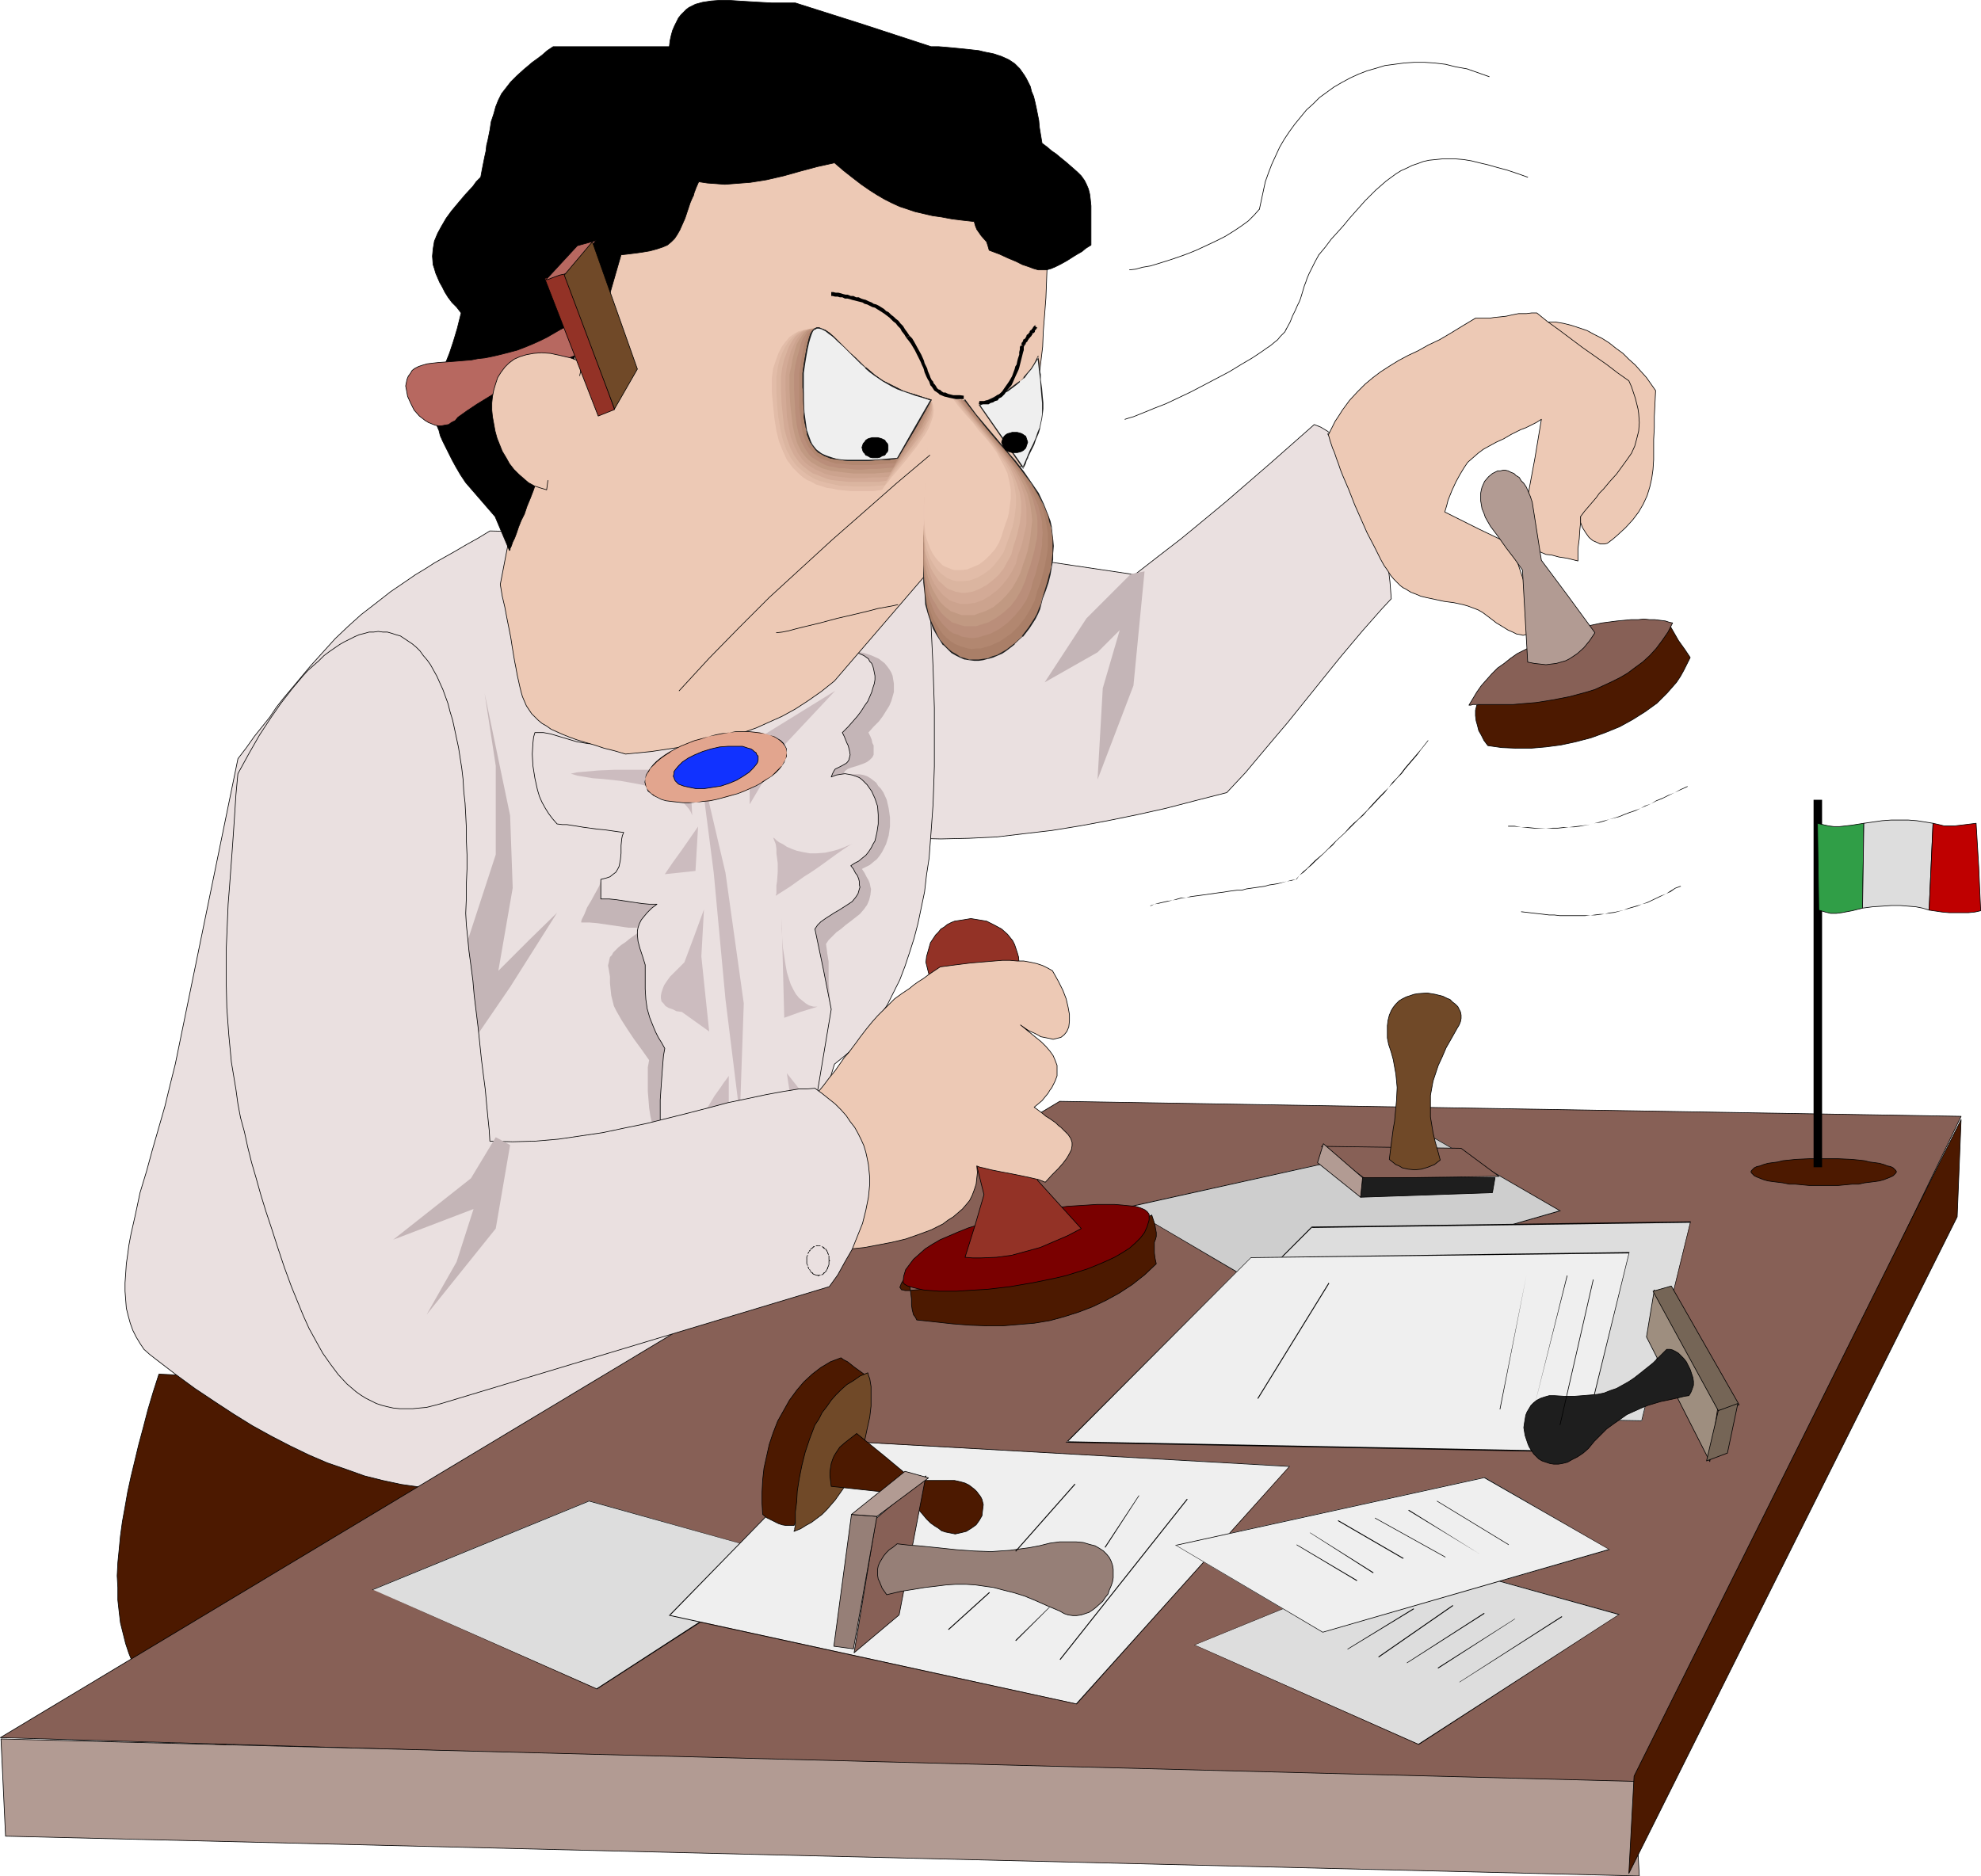 <?xml version="1.0" encoding="UTF-8" standalone="no"?>
<svg
   version="1.0"
   width="129.766mm"
   height="122.934mm"
   id="svg140"
   sodipodi:docname="Stamper.wmf"
   xmlns:inkscape="http://www.inkscape.org/namespaces/inkscape"
   xmlns:sodipodi="http://sodipodi.sourceforge.net/DTD/sodipodi-0.dtd"
   xmlns="http://www.w3.org/2000/svg"
   xmlns:svg="http://www.w3.org/2000/svg">
  <sodipodi:namedview
     id="namedview140"
     pagecolor="#ffffff"
     bordercolor="#000000"
     borderopacity="0.25"
     inkscape:showpageshadow="2"
     inkscape:pageopacity="0.0"
     inkscape:pagecheckerboard="0"
     inkscape:deskcolor="#d1d1d1"
     inkscape:document-units="mm" />
  <defs
     id="defs1">
    <pattern
       id="WMFhbasepattern"
       patternUnits="userSpaceOnUse"
       width="6"
       height="6"
       x="0"
       y="0" />
  </defs>
  <path
     style="fill:#4c1900;fill-opacity:1;fill-rule:evenodd;stroke:#000000;stroke-width:0.162px;stroke-linecap:round;stroke-linejoin:round;stroke-miterlimit:4;stroke-dasharray:none;stroke-opacity:1"
     d="m 39.35,340.273 -1.454,4.525 -1.293,4.364 -1.131,4.364 -1.131,4.202 -0.97,4.04 -0.97,4.04 -0.808,3.717 -0.646,3.717 -0.646,3.555 -0.485,3.555 -0.323,3.394 -0.323,3.232 -0.162,3.232 0.162,2.909 v 3.071 l 0.323,2.909 0.323,2.747 0.646,2.586 0.646,2.586 0.808,2.424 0.97,2.424 1.131,2.424 1.454,2.101 1.454,2.101 1.616,2.101 1.778,1.939 2.101,1.939 2.101,1.778 2.262,1.616 2.586,1.778 2.747,1.616 2.909,1.455 55.106,-43.312 55.106,-43.15 z"
     id="path1" />
  <path
     style="fill:#eae0e0;fill-opacity:1;fill-rule:evenodd;stroke:#000000;stroke-width:0.162px;stroke-linecap:round;stroke-linejoin:round;stroke-miterlimit:4;stroke-dasharray:none;stroke-opacity:1"
     d="m 224.543,133.895 28.118,4.202 28.28,4.202 5.818,-4.525 5.656,-4.364 5.494,-4.525 5.656,-4.687 10.827,-9.373 5.494,-4.848 5.494,-4.848 1.616,0.646 1.616,0.97 1.616,1.293 1.616,1.616 1.616,1.939 1.454,2.263 1.454,2.586 1.454,2.747 1.293,2.909 1.131,3.232 0.97,3.394 0.97,3.555 0.808,3.879 0.646,3.879 0.485,4.04 0.323,4.202 -2.262,2.424 -2.424,2.747 -2.424,2.747 -2.586,3.071 -2.586,3.071 -2.747,3.394 -5.333,6.626 -5.333,6.626 -2.747,3.232 -2.586,3.071 -2.586,3.071 -2.424,2.909 -2.424,2.586 -2.262,2.424 -7.595,1.939 -7.434,1.939 -7.272,1.616 -7.11,1.455 -6.949,1.293 -6.949,1.131 -6.949,0.808 -6.787,0.808 -6.787,0.323 -6.949,0.162 -6.949,-0.162 -6.949,-0.323 -7.11,-0.808 -3.717,-0.485 -3.555,-0.485 -3.717,-0.646 -3.717,-0.808 -3.717,-0.808 -3.717,-0.97 17.291,-34.1 z"
     id="path2" />
  <path
     style="fill:#eae0e0;fill-opacity:1;fill-rule:evenodd;stroke:#000000;stroke-width:0.162px;stroke-linecap:round;stroke-linejoin:round;stroke-miterlimit:4;stroke-dasharray:none;stroke-opacity:1"
     d="m 229.229,133.895 0.646,10.666 0.646,10.505 0.485,10.182 0.323,10.02 v 5.01 9.535 l -0.162,4.848 -0.162,4.525 -0.323,4.525 -0.323,4.364 -0.323,4.364 -0.646,4.202 -0.485,4.202 -0.808,3.879 -0.808,3.879 -0.97,3.717 -1.131,3.555 -1.131,3.394 -1.293,3.394 -1.616,3.232 -1.454,2.909 -1.939,2.909 -1.778,2.747 -2.101,2.424 -2.262,2.424 -2.424,2.101 -2.586,2.101 -1.454,4.687 -1.616,4.525 -1.616,4.364 -1.778,4.04 -1.778,4.04 -1.939,3.879 -3.717,7.596 -1.778,3.879 -1.616,3.879 -1.616,3.879 -1.454,4.202 -1.293,4.202 -0.97,4.364 -0.808,4.687 -0.323,2.424 -0.323,2.586 -4.363,4.687 -4.363,4.525 -4.202,4.04 -4.363,3.879 -4.363,3.555 -4.363,3.071 -4.363,2.747 -4.363,2.424 -4.363,2.263 -4.363,1.939 -4.363,1.454 -4.363,1.293 -4.363,0.97 -4.525,0.646 -4.363,0.485 -4.363,0.162 -4.525,-0.162 -4.363,-0.485 -4.525,-0.646 -4.525,-0.97 -4.525,-1.131 -4.525,-1.616 -4.686,-1.616 -4.525,-1.939 -4.686,-2.263 -4.686,-2.424 -4.686,-2.586 -4.686,-2.909 -4.686,-3.071 -4.848,-3.232 -4.848,-3.555 -4.848,-3.717 -1.454,-1.131 -1.454,-1.293 -0.97,-1.454 -0.97,-1.616 -0.808,-1.616 -0.646,-1.778 -0.485,-1.778 -0.485,-1.939 -0.162,-2.101 -0.162,-2.101 v -2.101 l 0.162,-2.263 0.162,-2.424 0.323,-2.263 0.323,-2.424 0.485,-2.586 1.131,-5.01 1.131,-5.333 1.616,-5.333 1.454,-5.333 3.07,-10.666 1.293,-5.333 1.293,-5.172 7.757,-37.817 7.757,-37.817 2.101,-2.747 1.939,-2.747 1.939,-2.424 1.939,-2.424 1.616,-2.424 1.778,-2.263 1.778,-2.101 1.616,-1.939 3.232,-3.879 3.07,-3.394 3.07,-3.394 3.232,-3.071 3.232,-2.909 3.555,-2.747 3.717,-2.909 4.04,-2.747 2.101,-1.454 2.424,-1.455 2.262,-1.455 2.586,-1.454 2.586,-1.455 2.747,-1.616 2.909,-1.616 2.909,-1.778 54.136,1.293 z"
     id="path3" />
  <path
     style="fill:#c4b5b7;fill-opacity:1;fill-rule:evenodd;stroke:none"
     d="m 146.813,184.157 h -1.131 l -0.97,-0.162 -1.939,-0.323 -1.616,-0.485 -1.616,-0.485 -1.616,-0.485 -1.616,-0.485 -1.778,-0.323 h -1.131 -0.97 l -0.323,1.131 -0.162,1.455 -0.162,2.747 0.162,2.909 0.485,3.071 0.646,2.909 0.485,1.616 0.646,1.454 0.808,1.455 0.808,1.293 0.97,1.293 1.131,1.293 1.293,0.162 h 1.131 l 2.101,0.323 1.939,0.323 3.555,0.485 1.778,0.162 2.262,0.323 1.131,0.162 1.293,0.162 -0.323,0.808 -0.162,0.808 -0.162,1.616 v 1.939 l -0.162,1.616 -0.162,0.808 -0.162,0.808 -0.323,0.646 -0.485,0.808 -0.646,0.485 -0.808,0.646 -0.97,0.323 -1.293,0.323 v 0.323 l -0.162,0.485 -0.162,0.646 -0.323,0.646 -0.808,1.454 -0.97,1.778 -0.97,1.616 -0.646,1.616 -0.323,0.646 -0.323,0.646 -0.162,0.485 v 0.323 h 1.939 l 1.939,0.162 7.757,1.131 h 1.939 2.101 l -1.454,1.131 -1.131,0.808 -1.131,0.808 -0.97,0.808 -0.97,0.646 -0.808,0.646 -0.646,0.646 -0.646,0.646 -0.323,0.646 -0.485,0.485 -0.162,0.646 -0.162,0.808 -0.162,0.646 0.162,0.808 0.162,0.97 0.162,0.97 v 1.616 l 0.162,1.616 0.162,1.455 0.323,1.293 0.323,1.293 0.646,1.293 1.293,2.263 1.454,2.263 1.616,2.424 1.778,2.424 1.939,2.747 -0.323,1.778 v 1.939 1.939 2.101 l 0.162,1.939 0.162,2.101 0.323,2.101 0.485,2.101 0.485,2.101 0.646,2.101 0.808,1.939 0.808,1.778 0.97,1.778 1.131,1.616 1.131,1.454 1.293,1.293 0.485,0.323 0.646,0.323 0.808,0.323 0.97,0.323 1.939,0.323 h 2.101 2.424 l 2.586,-0.162 5.171,-0.808 2.586,-0.323 2.262,-0.485 2.262,-0.485 1.939,-0.485 1.616,-0.485 0.646,-0.162 0.646,-0.162 h 0.485 l 0.323,-0.162 h 0.162 0.162 l 6.787,-40.565 -0.162,-1.131 -0.162,-1.131 -0.162,-2.101 -0.162,-1.939 v -1.778 -1.778 -1.939 l -0.323,-1.939 -0.162,-1.293 -0.162,-1.131 0.646,-0.97 0.97,-0.97 0.97,-0.97 1.131,-0.808 1.131,-0.97 1.293,-0.97 2.262,-1.778 0.97,-1.131 0.808,-1.131 0.485,-1.131 0.323,-1.293 0.162,-1.454 -0.162,-0.646 -0.162,-0.808 -0.323,-0.808 -0.485,-0.808 -0.485,-0.97 -0.646,-0.97 0.97,-0.485 0.97,-0.485 0.97,-0.808 0.808,-0.646 0.646,-0.808 0.646,-0.97 0.485,-0.97 0.485,-0.97 0.646,-2.101 0.323,-2.263 v -2.263 l -0.323,-2.263 -0.485,-2.101 -0.808,-1.778 -0.646,-0.97 -0.646,-0.646 -0.485,-0.808 -0.808,-0.646 -0.646,-0.485 -0.808,-0.485 -0.97,-0.323 -0.97,-0.162 h -0.97 -0.97 l -1.131,0.162 -1.131,0.485 0.323,-0.808 0.323,-0.646 0.646,-0.485 0.808,-0.323 1.616,-0.485 1.778,-0.646 0.646,-0.323 0.646,-0.485 0.646,-0.646 0.323,-0.646 v -0.97 -0.646 -0.646 l -0.323,-0.646 -0.162,-0.808 -0.323,-0.808 -0.485,-0.97 1.293,-1.455 1.293,-1.293 0.97,-1.293 0.808,-1.293 0.808,-1.293 0.485,-1.131 0.323,-1.131 0.323,-1.131 v -1.131 -0.97 l -0.162,-0.97 -0.162,-0.97 -0.323,-0.808 -0.485,-0.808 -0.485,-0.646 -0.646,-0.808 -1.454,-1.131 -1.778,-0.808 -1.939,-0.646 -1.939,-0.323 h -2.101 l -2.101,0.323 -2.101,0.646 -0.97,0.485 -0.97,0.646 z"
     id="path4" />
  <path
     style="fill:#eae0e0;fill-opacity:1;fill-rule:evenodd;stroke:#000000;stroke-width:0.162px;stroke-linecap:round;stroke-linejoin:round;stroke-miterlimit:4;stroke-dasharray:none;stroke-opacity:1"
     d="m 146.813,184.157 h -1.131 l -0.97,-0.162 -1.939,-0.323 -1.616,-0.485 -1.616,-0.485 -1.616,-0.485 -1.616,-0.485 -1.778,-0.323 h -1.131 -0.97 l -0.323,1.131 -0.162,1.455 -0.162,2.747 0.162,2.909 0.485,3.071 0.646,2.909 0.485,1.616 0.646,1.454 0.808,1.455 0.808,1.293 0.97,1.293 1.131,1.293 1.293,0.162 h 1.131 l 2.101,0.323 1.939,0.323 3.555,0.485 1.778,0.162 2.262,0.323 1.131,0.162 1.293,0.162 -0.323,0.808 -0.162,0.808 -0.162,1.616 v 1.939 l -0.162,1.616 -0.162,0.808 -0.162,0.808 -0.323,0.646 -0.485,0.808 -0.646,0.485 -0.808,0.646 -0.97,0.323 -1.293,0.323 v 4.848 h 2.101 l 1.616,0.162 6.464,0.97 1.778,0.162 h 1.939 l -1.293,0.97 -1.131,1.131 -0.808,0.97 -0.646,0.808 -0.485,0.97 -0.323,0.97 -0.162,0.808 v 0.97 l 0.162,1.616 0.485,1.778 0.646,1.939 0.646,2.101 v 1.616 1.455 2.909 l 0.162,2.586 0.323,2.263 0.646,2.263 0.97,2.424 0.485,1.131 0.646,1.293 0.808,1.293 0.808,1.455 -0.323,1.778 -0.162,1.939 -0.162,2.101 -0.162,2.263 -0.323,4.687 v 4.687 l 0.162,2.424 0.323,2.263 0.323,2.101 0.646,2.101 0.646,1.939 0.97,1.778 0.97,1.455 1.293,1.454 0.485,0.323 0.646,0.323 0.808,0.323 0.97,0.323 1.939,0.323 h 2.101 2.424 l 2.586,-0.162 5.171,-0.808 2.586,-0.323 2.262,-0.485 2.262,-0.485 1.939,-0.485 1.616,-0.485 0.646,-0.162 0.646,-0.162 h 0.485 l 0.323,-0.162 h 0.162 0.162 l 6.787,-40.565 -1.939,-9.858 -2.101,-10.02 0.646,-0.97 0.808,-0.808 1.131,-0.808 2.262,-1.455 1.131,-0.646 2.262,-1.454 0.97,-0.646 0.808,-0.97 0.646,-0.97 0.323,-1.131 0.162,-0.485 -0.162,-0.646 v -0.808 l -0.162,-0.646 -0.323,-0.808 -0.485,-0.646 -0.485,-0.97 -0.646,-0.808 0.97,-0.646 0.97,-0.485 0.97,-0.808 0.808,-0.646 0.646,-0.808 0.646,-0.97 0.485,-0.97 0.485,-0.808 0.485,-2.101 0.323,-2.101 v -2.263 l -0.162,-2.101 -0.646,-1.939 -0.808,-1.778 -1.131,-1.616 -0.646,-0.646 -0.646,-0.646 -0.646,-0.485 -0.808,-0.323 -0.97,-0.323 -0.808,-0.162 -0.97,-0.162 -1.131,0.162 -0.97,0.162 -1.293,0.485 0.323,-0.808 0.323,-0.646 0.323,-0.485 0.646,-0.323 0.97,-0.485 1.131,-0.646 0.323,-0.323 0.323,-0.485 0.162,-0.646 0.162,-0.646 -0.162,-0.97 -0.323,-1.293 -0.323,-0.646 -0.323,-0.808 -0.323,-0.808 -0.485,-0.97 1.454,-1.455 1.131,-1.293 1.131,-1.293 0.97,-1.293 0.808,-1.293 0.808,-1.131 0.485,-1.131 0.485,-1.131 0.323,-1.131 0.323,-0.97 0.162,-0.97 v -0.97 l -0.323,-1.616 -0.162,-0.646 -0.323,-0.808 -0.485,-0.485 -0.323,-0.646 -1.131,-0.808 -1.454,-0.646 -1.454,-0.323 h -1.778 l -1.778,0.323 -1.778,0.646 -1.939,1.131 z"
     id="path5" />
  <path
     style="fill:#edc9b5;fill-opacity:1;fill-rule:evenodd;stroke:#000000;stroke-width:0.162px;stroke-linecap:round;stroke-linejoin:round;stroke-miterlimit:4;stroke-dasharray:none;stroke-opacity:1"
     d="m 255.57,48.726 -2.586,-2.586 -2.586,-2.424 -2.424,-2.263 -2.586,-2.101 -2.586,-1.939 -2.586,-1.939 -2.424,-1.778 -2.424,-1.616 -2.586,-1.616 -2.424,-1.455 -2.424,-1.131 -2.424,-1.293 -2.262,-0.97 -2.424,-0.97 -2.262,-0.808 -2.424,-0.646 -2.262,-0.646 -2.262,-0.485 -4.525,-0.646 -2.262,-0.162 h -2.101 -2.101 l -2.262,0.162 -2.101,0.162 -2.101,0.323 -2.101,0.485 -1.939,0.485 -2.101,0.646 -1.939,0.646 -2.101,0.808 -1.778,0.808 -3.878,1.939 -3.717,2.263 -3.717,2.747 -3.555,2.909 -3.232,3.232 -3.394,3.394 -3.07,3.717 -3.07,4.04 -2.909,4.202 -2.909,4.525 -2.586,4.687 -2.586,4.848 -2.424,5.01 -2.262,5.333 -2.262,5.333 -2.101,5.495 -5.333,27.636 -5.333,27.636 0.485,2.909 0.646,2.747 0.485,2.586 0.485,2.424 0.485,2.424 0.323,2.101 0.323,1.939 0.323,1.939 0.323,1.616 0.323,1.778 0.323,1.454 0.323,1.455 0.323,1.293 0.323,1.131 0.485,1.131 0.485,1.131 0.646,0.97 0.646,0.97 0.808,0.808 0.808,0.808 0.97,0.808 1.131,0.646 1.131,0.808 1.454,0.646 1.454,0.646 1.616,0.646 1.778,0.646 2.101,0.646 2.262,0.646 2.424,0.808 2.586,0.646 2.747,0.808 6.464,-0.646 6.464,-0.97 3.232,-0.485 3.232,-0.646 3.232,-0.646 3.232,-0.97 3.232,-0.97 3.232,-1.131 3.232,-1.455 3.232,-1.454 3.232,-1.778 3.232,-2.101 3.232,-2.263 3.232,-2.586 23.755,-27.636 24.078,-27.474 0.162,-4.04 0.485,-3.879 0.646,-4.04 0.808,-3.879 0.646,-3.879 0.485,-3.879 0.485,-4.04 0.162,-3.879 0.323,-4.04 0.323,-4.202 0.162,-4.202 0.162,-4.202 -0.323,-4.202 -0.162,-2.101 -0.323,-2.101 -0.485,-2.101 -0.646,-2.101 -0.808,-1.939 z"
     id="path6" />
  <path
     style="fill:#aa7f68;fill-opacity:1;fill-rule:evenodd;stroke:none"
     d="m 238.925,99.149 2.586,3.394 2.586,3.232 2.586,2.909 2.424,2.909 2.262,2.747 2.101,2.586 1.778,2.747 1.778,2.586 1.293,2.747 1.293,2.747 0.323,1.455 0.323,1.454 0.162,1.455 0.323,1.454 v 1.616 1.778 l -0.162,1.616 -0.323,1.778 -0.323,1.939 -0.485,1.939 -0.646,1.939 -0.808,2.101 -0.323,1.293 -0.323,1.131 -0.485,1.293 -0.646,1.131 -1.454,2.424 -1.616,1.939 -1.939,1.939 -2.101,1.616 -1.131,0.646 -0.97,0.485 -1.293,0.485 -1.131,0.323 -1.131,0.323 -1.131,0.162 h -1.131 l -1.293,-0.162 -0.97,-0.162 -1.131,-0.485 -1.131,-0.485 -0.97,-0.646 -1.131,-0.97 -0.97,-0.97 -0.808,-1.131 -0.808,-1.293 -0.808,-1.616 -0.808,-1.778 -0.646,-1.939 -0.485,-2.101 -0.323,-2.747 -0.162,-2.747 -0.162,-2.586 v -2.424 l 0.162,-4.687 0.323,-4.364 0.646,-8.727 0.323,-4.525 0.162,-2.424 v -2.424 l 0.97,-1.293 0.808,-1.131 0.646,-0.97 0.485,-0.808 0.485,-0.646 0.323,-0.646 0.646,-0.97 0.646,-0.97 0.646,-1.293 0.646,-0.808 0.646,-0.97 0.808,-1.131 z"
     id="path7" />
  <path
     style="fill:#1e1e1e;fill-opacity:1;fill-rule:evenodd;stroke:none"
     d="m 238.925,99.149 h -0.162 l 2.586,3.394 2.586,3.232 2.586,3.071 2.424,2.747 2.262,2.747 2.101,2.747 1.939,2.586 1.616,2.586 1.454,2.747 1.131,2.747 0.323,1.455 0.485,1.454 v 0 l 0.162,1.455 0.162,1.454 v 1.616 1.778 l -0.162,1.616 -0.162,1.778 -0.485,1.939 v -0.162 l -0.485,1.939 -0.646,2.101 -0.646,2.101 v 0 l -0.323,1.293 v 0 l -0.485,1.131 -0.485,1.293 -0.646,1.131 -1.454,2.263 -1.616,2.101 h 0.162 l -1.939,1.778 v 0 l -2.101,1.616 -1.131,0.646 -1.131,0.646 -1.131,0.323 -1.131,0.485 v 0 l -1.131,0.162 -1.131,0.162 h -1.131 -1.293 l -0.97,-0.323 v 0 l -1.131,-0.323 -0.97,-0.646 -1.131,-0.646 -0.97,-0.808 v 0 l -0.97,-0.97 v 0 l -0.97,-1.131 -0.808,-1.455 -0.646,-1.454 -0.808,-1.778 -0.646,-1.939 -0.485,-2.101 v 0 l -0.323,-2.747 -0.162,-2.747 -0.162,-2.586 v -2.424 l 0.162,-4.687 0.323,-4.364 0.646,-8.727 0.323,-4.525 0.162,-2.424 v -2.424 0 l 0.97,-1.293 0.808,-1.131 1.131,-1.616 0.485,-0.808 0.323,-0.485 0.646,-1.131 0.646,-0.97 0.646,-1.293 0.646,-0.808 0.646,-0.97 0.808,-1.131 0.808,-1.293 v -0.323 l -1.131,1.455 -0.808,1.131 -0.646,0.97 -0.485,0.808 -0.808,1.293 -0.646,1.131 -0.646,0.97 -0.323,0.485 -0.485,0.808 -1.131,1.778 -0.808,0.97 -0.97,1.455 v 2.424 l -0.162,2.424 -0.162,4.525 -0.808,8.727 -0.323,4.364 v 4.687 2.424 2.586 l 0.323,2.747 0.162,2.747 0.646,2.263 0.646,1.939 0.646,1.778 0.808,1.454 0.808,1.293 0.808,1.293 h 0.162 l 0.97,0.97 v 0 l 0.97,0.97 1.131,0.646 0.97,0.485 1.131,0.485 h 0.162 l 0.97,0.162 1.293,0.162 h 1.131 l 1.131,-0.162 1.131,-0.323 h 0.162 l 1.131,-0.323 1.131,-0.485 1.131,-0.485 0.97,-0.646 2.101,-1.616 v -0.162 l 1.939,-1.778 h 0.162 l 1.616,-2.101 1.454,-2.263 0.646,-1.293 0.485,-1.131 0.323,-1.293 v 0 l 0.323,-1.293 v 0 l 0.808,-2.101 0.646,-1.939 0.485,-1.939 v 0 l 0.323,-1.939 0.323,-1.778 v -1.616 l 0.162,-1.778 -0.162,-1.616 -0.162,-1.454 -0.162,-1.455 v -0.162 l -0.323,-1.454 -0.485,-1.293 -1.131,-2.909 -1.293,-2.747 -1.778,-2.586 -1.778,-2.586 -2.101,-2.747 -2.424,-2.747 -2.262,-2.747 -2.586,-3.071 -2.586,-3.071 -2.747,-3.717 z"
     id="path8" />
  <path
     style="fill:#b28770;fill-opacity:1;fill-rule:evenodd;stroke:none"
     d="m 238.441,98.987 2.586,3.232 2.424,3.071 2.424,2.909 2.262,2.747 2.262,2.586 2.101,2.586 1.778,2.586 1.616,2.424 1.293,2.586 1.131,2.747 0.323,1.293 0.323,1.455 0.485,2.909 v 1.454 1.616 l -0.162,1.616 -0.323,1.778 -0.323,1.778 -0.485,1.778 -0.485,1.939 -0.808,2.101 -0.323,1.131 -0.323,1.293 -1.131,2.263 -1.293,2.101 -1.616,2.101 -1.778,1.778 -2.101,1.454 -0.97,0.646 -1.131,0.485 -1.131,0.485 -1.131,0.323 -1.131,0.323 h -0.97 l -1.293,0.162 -0.97,-0.162 -1.131,-0.323 -0.97,-0.323 -1.131,-0.485 -0.97,-0.646 -0.97,-0.808 -0.97,-0.97 -0.808,-1.131 -0.808,-1.293 -0.808,-1.455 -0.646,-1.778 -0.646,-1.778 -0.485,-2.101 -0.323,-2.586 -0.162,-2.586 -0.162,-2.424 v -2.424 l 0.162,-4.525 0.323,-4.202 0.323,-4.202 0.323,-4.202 0.323,-4.364 v -2.263 -2.263 l 0.97,-1.293 0.808,-0.97 0.646,-0.97 0.485,-0.808 0.485,-0.646 0.323,-0.485 0.646,-0.97 0.485,-0.97 0.323,-0.646 0.485,-0.646 0.485,-0.808 0.646,-0.97 0.808,-0.97 z"
     id="path9" />
  <path
     style="fill:#ba8e7a;fill-opacity:1;fill-rule:evenodd;stroke:none"
     d="m 238.117,98.826 2.424,3.232 2.424,2.909 2.262,2.747 2.262,2.586 1.939,2.586 1.939,2.424 1.778,2.424 1.454,2.424 1.293,2.424 1.131,2.586 0.646,2.586 0.323,1.455 v 1.293 l 0.162,1.455 -0.162,1.616 v 1.455 l -0.323,1.778 -0.323,1.616 -0.485,1.778 -0.485,1.939 -0.646,1.778 -0.323,1.293 -0.323,1.131 -0.97,2.263 -1.293,1.939 -1.616,1.939 -1.778,1.778 -1.939,1.455 -2.101,1.131 -0.97,0.323 -1.131,0.323 -0.97,0.323 -1.131,0.162 h -0.97 l -1.131,-0.162 -0.97,-0.162 -0.97,-0.485 -1.131,-0.323 -0.97,-0.646 -0.808,-0.808 -0.97,-0.97 -0.808,-1.131 -0.808,-1.131 -0.646,-1.455 -0.646,-1.616 -0.646,-1.778 -0.485,-1.939 -0.323,-2.586 -0.162,-2.424 -0.162,-4.687 0.162,-4.364 0.323,-4.04 0.323,-3.879 0.323,-4.04 0.323,-4.202 v -4.364 l 0.97,-1.131 0.646,-1.131 0.646,-0.808 0.485,-0.808 0.323,-0.485 0.323,-0.646 1.293,-1.939 0.323,-0.485 0.323,-0.646 0.485,-0.808 0.646,-0.808 0.646,-0.97 z"
     id="path10" />
  <path
     style="fill:#c19982;fill-opacity:1;fill-rule:evenodd;stroke:none"
     d="m 237.633,98.826 2.262,3.071 2.424,2.747 2.262,2.586 2.101,2.424 1.939,2.424 1.778,2.424 1.778,2.263 1.454,2.263 1.131,2.263 0.97,2.424 0.646,2.586 0.323,1.293 0.162,1.455 v 2.747 l -0.162,1.616 -0.323,1.455 -0.323,1.616 -0.485,1.778 -0.485,1.778 -0.646,1.778 -0.646,2.101 -0.97,2.263 -1.131,1.939 -1.454,1.939 -1.778,1.616 -1.778,1.293 -1.939,1.131 -2.101,0.646 -0.97,0.323 h -0.97 -0.97 -0.97 l -1.131,-0.323 -0.97,-0.323 -0.97,-0.323 -0.808,-0.646 -0.97,-0.808 -0.808,-0.808 -0.808,-1.131 -0.646,-1.131 -0.808,-1.293 -0.646,-1.455 -0.485,-1.778 -0.485,-1.939 -0.323,-2.424 -0.162,-2.263 v -2.424 l -0.162,-2.101 0.162,-4.04 0.323,-4.04 0.646,-7.596 0.162,-3.879 0.162,-4.202 0.808,-1.131 0.808,-0.97 0.485,-0.97 0.485,-0.646 0.323,-0.485 0.323,-0.646 0.646,-0.808 0.485,-0.97 0.323,-0.485 0.323,-0.485 0.485,-0.808 0.646,-0.808 0.646,-0.97 z"
     id="path11" />
  <path
     style="fill:#cca38e;fill-opacity:1;fill-rule:evenodd;stroke:none"
     d="m 237.148,98.664 2.262,2.747 2.262,2.747 2.101,2.424 0.97,1.293 0.97,1.131 1.939,2.263 1.778,2.263 1.616,2.263 1.293,2.101 1.131,2.263 0.97,2.263 0.646,2.586 0.323,2.424 0.162,1.454 -0.162,1.293 -0.162,1.454 -0.162,1.455 -0.323,1.616 -0.323,1.616 -0.485,1.616 -0.646,1.778 -0.646,2.101 -0.97,1.939 -1.131,1.939 -1.454,1.778 -1.454,1.455 -1.778,1.454 -1.939,0.97 -1.939,0.646 -0.808,0.323 h -1.131 -0.97 -0.97 l -0.97,-0.323 -0.808,-0.323 -0.97,-0.323 -0.808,-0.646 -0.808,-0.646 -0.808,-0.808 -0.808,-1.131 -0.646,-1.131 -0.646,-1.131 -0.646,-1.616 -0.485,-1.455 -0.485,-1.939 -0.323,-2.263 v -2.263 l -0.162,-2.101 v -2.101 -3.879 l 0.323,-3.717 0.646,-7.273 0.162,-3.717 0.162,-4.04 0.646,-1.131 0.808,-0.97 0.485,-0.646 0.485,-0.646 0.323,-0.646 0.323,-0.485 0.485,-0.97 0.485,-0.808 0.323,-0.485 0.323,-0.485 0.485,-0.808 0.485,-0.808 0.808,-0.808 z"
     id="path12" />
  <path
     style="fill:#d3aa96;fill-opacity:1;fill-rule:evenodd;stroke:none"
     d="m 236.825,98.502 2.101,2.747 2.101,2.424 1.939,2.424 1.939,2.263 1.778,2.263 1.778,2.101 1.454,2.101 1.293,2.101 1.131,2.101 0.808,2.263 0.646,2.101 0.323,2.424 v 1.293 2.747 l -0.323,1.455 -0.323,1.454 -0.323,1.455 -0.485,1.616 -0.646,1.616 -0.485,2.101 -0.97,1.939 -1.131,1.778 -1.293,1.616 -1.454,1.455 -1.778,1.293 -1.616,0.97 -1.778,0.646 -1.939,0.323 h -0.97 -0.808 l -0.97,-0.323 -0.97,-0.323 -0.808,-0.323 -0.808,-0.646 -0.808,-0.646 -0.646,-0.808 -0.808,-0.97 -0.646,-0.97 -0.646,-1.293 -0.485,-1.293 -0.485,-1.616 -0.485,-1.616 -0.323,-2.263 v -2.101 l -0.162,-2.101 v -1.939 l 0.162,-3.717 0.162,-3.555 0.323,-3.394 0.323,-3.555 0.162,-3.555 0.162,-3.717 0.646,-1.131 0.646,-0.808 0.646,-0.808 0.323,-0.485 0.646,-1.131 0.485,-0.808 0.485,-0.808 0.646,-0.97 0.323,-0.646 0.485,-0.808 0.646,-0.97 z"
     id="path13" />
  <path
     style="fill:#dbb5a0;fill-opacity:1;fill-rule:evenodd;stroke:none"
     d="m 236.501,98.502 1.939,2.424 1.939,2.424 1.939,2.263 1.778,2.101 1.778,2.101 1.454,2.101 1.454,1.939 1.293,1.939 0.97,2.101 0.808,2.101 0.646,2.101 0.323,2.263 v 2.424 l -0.162,1.293 -0.162,1.454 -0.323,1.293 -0.323,1.455 -0.485,1.616 -0.485,1.454 -0.485,1.939 -0.97,1.778 -0.97,1.778 -1.293,1.616 -1.454,1.293 -1.454,1.131 -1.778,0.97 -1.616,0.646 -1.939,0.323 h -0.808 l -0.808,-0.162 -0.808,-0.162 -0.808,-0.323 -0.97,-0.323 -0.808,-0.646 -0.646,-0.646 -0.808,-0.646 -0.646,-0.97 -0.646,-0.97 -0.646,-1.131 -0.485,-1.293 -0.485,-1.455 -0.485,-1.616 -0.162,-2.101 -0.162,-2.101 v -1.778 -1.939 -3.555 l 0.323,-3.232 0.323,-3.232 0.162,-3.394 0.323,-3.394 v -3.555 l 0.808,-0.97 0.646,-0.808 0.323,-0.808 0.485,-0.646 0.646,-0.808 0.323,-0.808 0.485,-0.808 0.646,-0.97 0.485,-0.646 0.323,-0.646 0.646,-0.808 z"
     id="path14" />
  <path
     style="fill:#e2bca8;fill-opacity:1;fill-rule:evenodd;stroke:none"
     d="m 236.017,98.341 1.778,2.424 1.939,2.263 1.778,2.101 1.778,1.939 1.616,2.101 1.454,1.778 1.293,1.939 1.293,1.939 0.97,1.778 0.808,1.939 0.485,2.101 0.323,2.101 v 2.424 l -0.162,1.293 -0.162,1.293 -0.162,1.131 -0.323,1.455 -0.485,1.454 -0.485,1.455 -0.646,1.778 -0.646,1.778 -1.131,1.616 -1.131,1.455 -1.293,1.293 -1.616,1.131 -1.454,0.808 -1.778,0.646 -1.616,0.162 h -1.616 l -0.808,-0.162 -0.808,-0.323 -0.808,-0.323 -0.646,-0.485 -0.808,-0.646 -0.646,-0.646 -0.646,-0.808 -0.646,-0.97 -0.646,-1.131 -0.485,-1.293 -0.485,-1.293 -0.323,-1.616 -0.162,-1.939 -0.162,-1.939 v -3.555 l 0.162,-3.232 0.162,-3.232 0.485,-6.141 0.162,-3.232 0.162,-3.394 0.646,-0.97 0.646,-0.808 0.485,-0.646 0.323,-0.485 0.485,-0.97 0.485,-0.808 0.485,-0.646 0.485,-0.97 0.485,-0.485 0.323,-0.646 0.646,-0.808 z"
     id="path15" />
  <path
     style="fill:#edc9b5;fill-opacity:1;fill-rule:evenodd;stroke:none"
     d="m 235.532,98.179 1.778,2.424 1.778,2.101 1.778,1.939 1.454,1.939 1.616,1.778 1.454,1.778 1.293,1.778 0.97,1.778 0.97,1.778 0.808,1.778 0.485,2.101 0.323,1.939 v 2.263 l -0.323,2.263 -0.162,1.293 -0.323,1.293 -0.485,1.293 -0.485,1.455 -0.485,1.616 -0.646,1.616 -0.97,1.616 -1.131,1.293 -1.293,1.293 -1.454,1.131 -1.454,0.646 -1.616,0.646 -1.454,0.162 h -1.616 l -0.646,-0.162 -0.808,-0.323 -0.808,-0.323 -0.646,-0.323 -0.646,-0.646 -0.646,-0.646 -0.646,-0.808 -0.646,-0.97 -0.485,-0.97 -0.485,-1.293 -0.485,-1.293 -0.323,-1.454 -0.162,-1.778 -0.162,-1.778 v -3.394 l 0.162,-3.071 0.162,-3.071 0.485,-5.818 0.162,-2.909 v -3.232 l 0.646,-0.97 0.646,-0.646 0.323,-0.646 0.485,-0.485 0.485,-0.97 0.323,-0.646 0.485,-0.646 0.485,-0.97 0.323,-0.485 0.485,-0.646 0.485,-0.646 z"
     id="path16" />
  <path
     style="fill:#edc9b5;fill-opacity:1;fill-rule:evenodd;stroke:none"
     d="m 208.868,85.897 1.616,1.616 1.454,1.293 1.293,1.131 1.131,1.131 0.97,0.97 1.131,0.97 2.262,1.455 2.101,1.131 1.293,0.646 1.454,0.485 1.454,0.485 1.616,0.646 1.778,0.646 2.101,0.646 0.323,0.646 0.323,0.485 0.162,0.808 v 0.646 l -0.162,1.454 -0.485,1.616 -0.646,1.616 -0.808,1.616 -1.131,1.778 -1.131,1.616 -2.747,3.232 -2.586,3.071 -1.131,1.293 -1.131,1.293 -0.808,1.293 -0.646,0.808 -2.101,0.162 -1.939,0.162 h -1.939 -1.778 l -1.616,-0.162 -1.616,-0.323 -1.616,-0.162 -1.293,-0.323 -1.454,-0.485 -1.293,-0.485 -1.131,-0.485 -1.131,-0.646 -0.97,-0.808 -0.97,-0.646 -0.808,-0.97 -0.97,-0.808 -1.293,-1.939 -1.131,-2.263 -0.97,-2.424 -0.808,-2.747 -0.485,-3.071 -0.485,-3.232 -0.162,-3.394 v -3.717 l 0.485,-2.263 0.485,-1.939 0.808,-1.778 0.808,-1.616 0.97,-1.293 1.131,-1.131 1.293,-0.808 1.293,-0.646 1.293,-0.485 h 1.454 1.454 l 1.454,0.323 1.616,0.646 1.454,0.808 1.454,1.131 z"
     id="path17" />
  <path
     style="fill:#e2bca8;fill-opacity:1;fill-rule:evenodd;stroke:none"
     d="m 208.868,85.897 1.616,1.616 1.454,1.293 1.293,1.131 1.131,1.131 0.97,0.97 1.131,0.97 2.262,1.455 2.101,1.131 1.293,0.646 1.454,0.485 1.454,0.485 1.616,0.646 1.778,0.646 2.101,0.646 0.323,0.485 0.162,0.646 0.162,1.293 -0.162,1.455 -0.485,1.455 -0.646,1.616 -0.808,1.455 -1.131,1.616 -1.131,1.616 -2.424,3.071 -2.424,2.909 -1.131,1.293 -0.97,1.293 -0.808,0.97 -0.646,0.97 -2.101,0.323 h -1.939 -3.555 l -1.778,-0.162 -1.616,-0.162 -1.454,-0.323 -1.293,-0.162 -1.454,-0.485 -1.131,-0.323 -1.131,-0.646 -1.131,-0.485 -0.97,-0.646 -0.97,-0.808 -0.808,-0.808 -0.808,-0.808 -1.454,-1.939 -0.97,-2.101 -0.97,-2.424 -0.646,-2.586 -0.485,-3.071 -0.323,-3.071 -0.323,-3.394 v -3.717 l 0.323,-2.263 0.646,-1.939 0.646,-1.778 0.808,-1.616 0.97,-1.293 0.97,-1.131 1.131,-0.808 1.131,-0.646 1.293,-0.323 1.293,-0.162 1.454,0.162 1.293,0.323 1.454,0.646 1.454,0.808 1.454,1.131 z"
     id="path18" />
  <path
     style="fill:#dbb5a0;fill-opacity:1;fill-rule:evenodd;stroke:none"
     d="m 208.868,85.897 1.616,1.616 1.454,1.293 1.293,1.131 1.131,1.131 0.97,0.97 1.131,0.97 2.262,1.455 2.101,1.131 1.293,0.646 1.454,0.485 1.454,0.485 1.616,0.646 1.778,0.646 2.101,0.646 0.323,1.131 v 1.293 l -0.162,1.293 -0.485,1.454 -0.646,1.455 -0.808,1.293 -0.97,1.616 -0.97,1.455 -2.262,2.909 -1.131,1.293 -1.131,1.455 -0.97,1.131 -0.97,1.293 -0.646,0.97 -0.646,0.97 -2.101,0.162 -1.939,0.162 h -1.939 -1.778 l -1.616,-0.162 h -1.616 l -1.454,-0.323 -1.454,-0.323 -1.293,-0.323 -1.131,-0.323 -1.131,-0.485 -1.131,-0.646 -0.97,-0.646 -0.808,-0.646 -0.808,-0.646 -0.808,-0.808 -1.293,-1.778 -1.131,-2.101 -0.808,-2.263 -0.646,-2.747 -0.485,-2.909 -0.323,-3.071 -0.162,-3.394 v -3.555 l 0.323,-2.263 0.485,-2.101 0.646,-1.616 0.808,-1.616 0.808,-1.293 0.97,-0.97 0.97,-0.97 1.131,-0.485 1.131,-0.323 1.131,-0.162 1.293,0.162 1.454,0.323 1.293,0.646 1.454,0.808 1.293,1.131 z"
     id="path19" />
  <path
     style="fill:#d3aa96;fill-opacity:1;fill-rule:evenodd;stroke:none"
     d="m 208.868,85.897 1.616,1.616 1.454,1.293 1.293,1.131 1.131,1.131 0.97,0.97 1.131,0.97 2.262,1.455 2.101,1.131 1.293,0.646 1.454,0.485 1.454,0.485 1.616,0.646 1.778,0.646 2.101,0.646 0.162,1.131 v 1.131 l -0.323,1.293 -0.485,1.293 -0.646,1.293 -0.646,1.455 -1.939,2.747 -2.101,2.747 -0.97,1.293 -1.939,2.424 -0.808,1.131 -0.808,1.131 -0.485,0.808 -2.101,0.323 h -1.939 -1.939 -1.616 -1.778 l -1.454,-0.162 -1.454,-0.162 -1.454,-0.162 -1.131,-0.323 -1.293,-0.485 -1.131,-0.485 -0.97,-0.323 -0.97,-0.646 -0.808,-0.646 -0.808,-0.646 -0.808,-0.808 -1.293,-1.778 -0.97,-1.939 -0.808,-2.263 -0.646,-2.424 -0.323,-2.909 -0.323,-3.071 -0.162,-3.394 v -3.555 l 0.323,-2.263 0.485,-1.939 0.646,-1.778 0.646,-1.616 0.646,-1.131 0.808,-1.131 0.97,-0.808 0.97,-0.646 1.131,-0.323 h 1.131 l 1.131,0.162 1.131,0.323 1.454,0.485 1.293,0.97 1.293,1.131 z"
     id="path20" />
  <path
     style="fill:#cca38e;fill-opacity:1;fill-rule:evenodd;stroke:none"
     d="m 208.868,85.897 1.616,1.616 1.454,1.293 1.293,1.131 1.131,1.131 0.97,0.97 1.131,0.97 2.262,1.455 2.101,1.131 1.293,0.646 1.454,0.485 1.454,0.485 1.616,0.646 1.778,0.646 2.101,0.646 v 0.97 l -0.162,1.131 -0.323,1.293 -0.485,1.131 -0.485,1.293 -0.808,1.293 -1.616,2.586 -1.778,2.586 -1.939,2.424 -1.616,2.101 -0.808,1.131 -0.485,0.97 -2.101,0.162 h -1.939 l -1.939,0.162 h -3.232 l -1.616,-0.162 -1.454,-0.162 -1.293,-0.162 -1.293,-0.323 -1.131,-0.323 -0.97,-0.485 -1.131,-0.485 -0.808,-0.485 -0.808,-0.485 -0.808,-0.646 -0.808,-0.808 -1.131,-1.616 -0.97,-1.939 -0.808,-2.101 -0.485,-2.424 -0.485,-2.747 -0.162,-3.071 -0.162,-3.232 v -3.717 l 0.323,-2.263 0.485,-1.939 0.485,-1.778 0.646,-1.455 0.646,-1.293 0.808,-1.131 0.646,-0.808 0.97,-0.485 0.808,-0.323 1.131,-0.162 0.97,0.162 1.293,0.323 1.131,0.646 1.293,0.97 1.454,1.131 z"
     id="path21" />
  <path
     style="fill:#c19982;fill-opacity:1;fill-rule:evenodd;stroke:none"
     d="m 208.868,85.897 1.616,1.616 1.454,1.293 1.293,1.131 1.131,1.131 0.97,0.97 1.131,0.97 2.262,1.455 2.101,1.131 1.293,0.646 1.454,0.485 1.454,0.485 1.616,0.646 1.778,0.646 2.101,0.646 -0.162,0.97 -0.162,1.131 -0.485,1.131 -0.485,1.131 -1.131,2.424 -1.616,2.263 -1.616,2.263 -1.616,2.424 -1.454,2.101 -0.646,0.97 -0.646,0.97 -2.101,0.162 -1.939,0.162 h -1.778 -3.394 l -1.454,-0.162 -1.454,-0.162 -1.293,-0.162 -1.293,-0.162 -1.131,-0.323 -1.131,-0.323 -0.97,-0.485 -0.808,-0.485 -0.808,-0.485 -0.808,-0.646 -0.646,-0.646 -1.131,-1.455 -0.97,-1.939 -0.646,-2.101 -0.485,-2.263 -0.323,-2.747 -0.323,-2.909 -0.162,-3.394 v -3.717 l 0.485,-2.101 0.323,-1.939 0.485,-1.778 0.485,-1.616 0.646,-1.131 0.646,-0.97 0.646,-0.808 0.808,-0.646 0.808,-0.323 h 0.97 l 0.97,0.162 1.131,0.323 1.131,0.646 1.131,0.97 1.454,1.131 z"
     id="path22" />
  <path
     style="fill:#ba8e7a;fill-opacity:1;fill-rule:evenodd;stroke:none"
     d="m 208.868,85.897 1.616,1.616 1.454,1.293 1.293,1.131 1.131,1.131 0.97,0.97 1.131,0.97 2.262,1.455 2.101,1.131 1.293,0.646 1.454,0.485 1.454,0.485 1.616,0.646 1.778,0.646 2.101,0.646 -0.323,0.97 -0.323,0.97 -0.97,2.101 -1.131,2.263 -1.293,2.101 -2.909,4.364 -1.293,1.939 -1.131,1.939 -2.101,0.162 -1.939,0.162 h -1.778 l -1.778,0.162 h -1.616 l -1.454,-0.162 -1.454,-0.162 h -1.293 l -1.293,-0.323 -1.131,-0.162 -0.97,-0.323 -0.97,-0.485 -0.808,-0.485 -0.808,-0.485 -0.808,-0.485 -0.646,-0.646 -0.97,-1.454 -0.97,-1.778 -0.646,-1.939 -0.485,-2.263 -0.323,-2.586 -0.162,-3.071 -0.162,-3.232 v -3.555 l 0.323,-2.263 0.485,-2.101 0.485,-1.616 0.323,-1.455 0.485,-1.293 0.646,-0.97 0.485,-0.808 0.808,-0.485 0.646,-0.323 h 0.808 l 0.97,0.162 0.97,0.323 0.97,0.646 1.293,0.97 1.293,1.131 z"
     id="path23" />
  <path
     style="fill:#b28770;fill-opacity:1;fill-rule:evenodd;stroke:none"
     d="m 208.868,85.897 1.616,1.616 1.454,1.293 1.293,1.131 1.131,1.131 0.97,0.97 1.131,0.97 2.262,1.455 2.101,1.131 1.293,0.646 1.454,0.485 1.454,0.485 1.616,0.646 1.778,0.646 2.101,0.646 -0.808,1.778 -0.97,1.939 -2.424,4.04 -2.424,3.879 -1.131,1.939 -1.131,1.939 -2.101,0.162 -1.939,0.162 -1.778,0.162 h -1.778 -1.616 -1.454 l -1.454,-0.162 -1.293,-0.162 h -1.131 l -1.131,-0.323 -0.97,-0.323 -0.97,-0.323 -0.808,-0.323 -0.808,-0.485 -0.646,-0.485 -0.485,-0.646 -1.131,-1.293 -0.808,-1.616 -0.646,-1.939 -0.162,-1.131 -0.162,-1.131 -0.162,-1.293 -0.323,-2.586 v -1.616 -1.455 -1.778 -3.555 l 0.323,-2.263 0.323,-1.939 0.323,-1.778 0.323,-1.455 0.485,-1.293 0.323,-0.97 0.646,-0.646 0.485,-0.485 0.646,-0.323 h 0.646 l 0.808,0.162 0.97,0.323 0.97,0.646 1.131,0.97 1.293,1.131 z"
     id="path24" />
  <path
     style="fill:#aa7f68;fill-opacity:1;fill-rule:evenodd;stroke:none"
     d="m 208.868,85.897 1.616,1.616 1.454,1.293 1.293,1.131 1.131,1.131 0.97,0.97 1.131,0.97 2.262,1.455 2.101,1.131 1.293,0.646 1.454,0.485 1.454,0.485 1.616,0.646 1.778,0.646 2.101,0.646 -4.202,7.111 -4.202,7.273 -1.939,0.162 -2.101,0.162 h -1.778 l -1.616,0.162 h -1.616 -1.454 -1.454 l -1.293,-0.162 h -1.131 l -0.97,-0.323 -0.97,-0.162 -0.97,-0.323 -0.808,-0.323 -0.646,-0.323 -0.808,-0.485 -0.485,-0.646 -1.131,-1.131 -0.323,-0.808 -0.646,-1.616 -0.323,-0.97 -0.323,-2.263 -0.162,-1.131 -0.162,-1.293 V 99.149 97.533 l -0.162,-1.616 v -3.555 l 0.323,-2.263 0.323,-1.939 0.323,-1.778 0.323,-1.455 0.323,-1.131 0.323,-0.97 0.485,-0.808 0.323,-0.485 0.646,-0.323 h 0.485 l 0.808,0.162 0.808,0.485 0.97,0.646 0.97,0.97 1.293,1.131 z"
     id="path25" />
  <path
     style="fill:#1e1e1e;fill-opacity:1;fill-rule:evenodd;stroke:none"
     d="m 208.868,85.897 1.616,1.616 1.293,1.293 1.293,1.293 1.131,0.97 v 0.162 l 1.131,0.97 1.131,0.808 2.101,1.455 2.262,1.293 1.293,0.646 1.293,0.485 1.454,0.485 1.778,0.646 1.778,0.485 1.939,0.646 v -0.162 l -4.202,7.273 -4.04,7.111 v 0 l -1.939,0.162 -2.101,0.162 -1.778,0.162 h -1.616 -1.616 -1.454 -1.454 -1.293 l -1.131,-0.162 -0.97,-0.162 v 0 l -0.97,-0.323 -0.97,-0.323 -0.808,-0.323 -0.646,-0.323 -0.646,-0.485 v 0 l -0.646,-0.485 v 0 l -0.97,-1.293 -0.323,-0.646 -0.646,-1.778 -0.323,-0.97 v 0.162 l -0.323,-2.263 -0.162,-1.131 -0.162,-1.293 -0.162,-2.909 V 97.533 95.917 92.361 l 0.323,-2.263 0.323,-1.939 0.323,-1.778 0.323,-1.455 v 0 l 0.323,-1.131 0.323,-0.97 0.323,-0.808 0.485,-0.485 v 0.162 l 0.485,-0.323 v 0 h 0.485 v 0 l 0.646,0.162 0.97,0.485 0.808,0.646 1.131,0.808 v 0 l 1.131,1.131 1.454,1.293 h 0.162 l -1.454,-1.455 -1.131,-1.131 v 0 l -1.131,-0.97 -0.97,-0.646 -0.808,-0.323 -0.808,-0.323 h -0.485 l -0.646,0.323 -0.485,0.485 -0.485,0.808 -0.323,0.97 -0.323,1.293 v 0 l -0.323,1.455 -0.323,1.778 -0.323,1.939 -0.323,2.263 v 3.555 l 0.162,1.616 v 1.616 l 0.162,2.909 v 1.293 l 0.162,1.131 0.485,2.263 v 0 l 0.162,0.97 0.646,1.616 0.485,0.808 0.97,1.293 v 0 l 0.646,0.646 0.646,0.323 0.808,0.485 0.808,0.323 0.808,0.323 0.97,0.162 h 0.162 l 0.97,0.162 1.131,0.162 1.293,0.162 h 1.454 1.454 1.616 l 1.616,-0.162 1.778,-0.162 h 2.101 l 2.101,-0.323 4.202,-7.111 4.202,-7.434 -2.101,-0.646 -1.939,-0.646 -1.616,-0.485 -1.454,-0.485 -1.293,-0.646 -1.293,-0.646 -2.262,-1.131 -2.101,-1.455 -1.131,-0.97 -1.131,-0.97 v 0.162 l -1.131,-1.131 -1.293,-1.293 -1.454,-1.293 -1.454,-1.455 z"
     id="path26" />
  <path
     style="fill:#efefef;fill-opacity:1;fill-rule:evenodd;stroke:none"
     d="m 208.868,85.897 1.616,1.616 1.454,1.293 1.293,1.131 1.131,1.131 0.97,0.97 1.131,0.97 2.262,1.455 2.101,1.131 1.293,0.646 1.454,0.485 1.454,0.485 1.616,0.646 1.778,0.646 2.101,0.646 -4.202,7.111 -4.202,7.273 -1.939,0.162 -2.101,0.162 h -1.778 l -1.616,0.162 h -1.616 -1.454 -1.454 l -1.293,-0.162 h -1.131 l -0.97,-0.323 -0.97,-0.162 -0.97,-0.323 -0.808,-0.323 -0.646,-0.323 -0.808,-0.485 -0.485,-0.646 -1.131,-1.131 -0.323,-0.808 -0.646,-1.616 -0.323,-0.97 -0.323,-2.263 -0.162,-1.131 -0.162,-1.293 V 99.149 97.533 l -0.162,-1.616 v -3.555 l 0.323,-2.263 0.323,-1.939 0.323,-1.778 0.323,-1.455 0.323,-1.131 0.323,-0.97 0.485,-0.808 0.323,-0.485 0.646,-0.323 h 0.485 l 0.808,0.162 0.808,0.485 0.97,0.646 0.97,0.97 1.293,1.131 z"
     id="path27" />
  <path
     style="fill:#1e1e1e;fill-opacity:1;fill-rule:evenodd;stroke:none"
     d="m 208.868,85.897 1.616,1.616 1.293,1.293 1.293,1.293 1.131,0.97 v 0.162 l 1.131,0.97 1.131,0.808 2.101,1.455 2.262,1.293 1.293,0.646 1.293,0.485 1.454,0.485 1.778,0.646 1.778,0.485 1.939,0.646 v -0.162 l -4.202,7.273 -4.04,7.111 v 0 l -1.939,0.162 -2.101,0.162 -1.778,0.162 h -1.616 -1.616 -1.454 -1.454 -1.293 l -1.131,-0.162 -0.97,-0.162 v 0 l -0.97,-0.323 -0.97,-0.323 -0.808,-0.323 -0.646,-0.323 -0.646,-0.485 v 0 l -0.646,-0.485 v 0 l -0.97,-1.293 -0.323,-0.646 -0.646,-1.778 -0.323,-0.97 v 0.162 l -0.323,-2.263 -0.162,-1.131 -0.162,-1.293 -0.162,-2.909 V 97.533 95.917 92.361 l 0.323,-2.263 0.323,-1.939 0.323,-1.778 0.323,-1.455 v 0 l 0.323,-1.131 0.323,-0.97 0.323,-0.808 0.485,-0.485 v 0.162 l 0.485,-0.323 v 0 h 0.485 v 0 l 0.646,0.162 0.97,0.485 0.808,0.646 1.131,0.808 v 0 l 1.131,1.131 1.454,1.293 h 0.162 l -1.454,-1.455 -1.131,-1.131 v 0 l -1.131,-0.97 -0.97,-0.646 -0.808,-0.323 -0.808,-0.323 h -0.485 l -0.646,0.323 -0.485,0.485 -0.485,0.808 -0.323,0.97 -0.323,1.293 v 0 l -0.323,1.455 -0.323,1.778 -0.323,1.939 -0.323,2.263 v 3.555 l 0.162,1.616 v 1.616 l 0.162,2.909 v 1.293 l 0.162,1.131 0.485,2.263 v 0 l 0.162,0.97 0.646,1.616 0.485,0.808 0.97,1.293 v 0 l 0.646,0.646 0.646,0.323 0.808,0.485 0.808,0.323 0.808,0.323 0.97,0.162 h 0.162 l 0.97,0.162 1.131,0.162 1.293,0.162 h 1.454 1.454 1.616 l 1.616,-0.162 1.778,-0.162 h 2.101 l 2.101,-0.323 4.202,-7.111 4.202,-7.434 -2.101,-0.646 -1.939,-0.646 -1.616,-0.485 -1.454,-0.485 -1.293,-0.646 -1.293,-0.646 -2.262,-1.131 -2.101,-1.455 -1.131,-0.97 -1.131,-0.97 v 0.162 l -1.131,-1.131 -1.293,-1.293 -1.454,-1.293 -1.454,-1.455 z"
     id="path28" />
  <path
     style="fill:#efefef;fill-opacity:1;fill-rule:evenodd;stroke:none"
     d="m 242.481,100.28 1.454,-0.808 1.778,-0.808 1.939,-0.97 1.778,-0.97 2.101,-1.455 0.97,-0.808 0.97,-0.808 0.808,-1.131 0.97,-1.131 0.97,-1.455 0.808,-1.455 0.162,1.455 0.162,1.455 0.162,1.293 0.162,1.293 0.162,2.263 0.162,1.939 0.162,1.616 v 1.455 l -0.162,1.293 v 1.131 l -0.646,2.263 -0.323,1.293 -0.485,1.293 -0.646,1.454 -0.808,1.778 -0.808,1.939 -0.485,1.131 -0.485,1.131 z"
     id="path29" />
  <path
     style="fill:#1e1e1e;fill-opacity:1;fill-rule:evenodd;stroke:none"
     d="m 242.642,100.28 v 0.162 l 1.454,-0.808 1.616,-0.808 1.939,-0.97 1.939,-0.97 1.939,-1.455 0.97,-0.808 v -0.162 l 0.97,-0.808 h 0.162 l 0.808,-1.131 0.97,-1.131 0.808,-1.293 0.97,-1.616 h -0.323 l 0.162,1.455 0.162,1.455 0.162,1.293 0.162,1.293 0.162,2.263 0.162,1.939 0.162,1.616 v 1.455 1.293 l -0.162,1.131 -0.485,2.263 v 0 l -0.485,1.131 -0.485,1.455 -0.646,1.454 -0.808,1.616 -0.808,1.939 -0.485,1.131 -0.485,1.131 h 0.323 l -10.827,-15.515 h -0.323 l 10.989,15.838 0.646,-1.293 0.323,-1.131 0.97,-1.939 0.808,-1.616 0.485,-1.455 0.646,-1.455 0.323,-1.131 v -0.162 l 0.485,-2.263 0.162,-1.131 0.162,-1.293 v -1.455 l -0.162,-1.616 -0.162,-1.939 -0.323,-2.263 v -1.293 l -0.323,-1.293 V 89.937 l -0.323,-1.939 -0.97,1.939 -0.808,1.293 -0.97,1.131 -0.97,1.131 h 0.162 l -0.97,0.97 v -0.162 l -1.131,0.808 -1.939,1.455 -1.939,0.97 -1.778,0.97 -1.778,0.808 -1.616,0.97 z"
     id="path30" />
  <path
     style="fill:#876056;fill-opacity:1;fill-rule:evenodd;stroke:#000000;stroke-width:0.162px;stroke-linecap:round;stroke-linejoin:round;stroke-miterlimit:4;stroke-dasharray:none;stroke-opacity:1"
     d="M 262.357,272.72 485.527,276.437 405.696,442.25 0.081,430.291 Z"
     id="path31" />
  <path
     style="fill:#dddddd;fill-opacity:1;fill-rule:evenodd;stroke:none"
     d="m 92.193,393.605 55.59,24.565 49.611,-31.999 -51.55,-14.545 z"
     id="path32" />
  <path
     style="fill:#000000;fill-opacity:1;fill-rule:evenodd;stroke:none"
     d="m 92.193,393.605 55.59,24.727 49.773,-32.161 -51.712,-14.545 -53.651,21.979 v 0.162 l 53.651,-21.979 51.55,14.383 -0.162,-0.162 -49.611,32.161 h 0.162 L 92.193,393.605 v 0.162 z"
     id="path33" />
  <path
     style="fill:none;stroke:#000000;stroke-width:0.162px;stroke-linecap:round;stroke-linejoin:round;stroke-miterlimit:4;stroke-dasharray:none;stroke-opacity:1"
     d="m 230.199,112.724 -8.242,6.949 -8.08,7.111 -7.918,6.949 -7.757,7.111 -7.757,7.111 -7.434,7.434 -7.434,7.596 -3.717,4.04 -3.717,4.04"
     id="path34" />
  <path
     style="fill:none;stroke:#000000;stroke-width:0.162px;stroke-linecap:round;stroke-linejoin:round;stroke-miterlimit:4;stroke-dasharray:none;stroke-opacity:1"
     d="m 192.223,156.683 1.454,-0.162 1.616,-0.323 1.778,-0.485 1.939,-0.485 4.04,-0.97 4.202,-1.131 4.202,-0.97 4.04,-0.97 1.778,-0.485 1.778,-0.323 1.778,-0.323 1.454,-0.323"
     id="path35" />
  <path
     style="fill:#000000;fill-opacity:1;fill-rule:evenodd;stroke:#000000;stroke-width:0.162px;stroke-linecap:round;stroke-linejoin:round;stroke-miterlimit:4;stroke-dasharray:none;stroke-opacity:1"
     d="m 141.804,85.897 3.555,-3.071 3.555,-2.909 4.848,-16.808 1.454,-0.162 1.293,-0.162 1.293,-0.162 1.131,-0.162 1.939,-0.323 1.778,-0.485 1.454,-0.485 1.131,-0.485 0.97,-0.808 0.808,-0.808 0.646,-0.97 0.646,-1.131 0.646,-1.455 0.646,-1.455 0.323,-0.97 0.323,-0.97 0.646,-1.939 0.485,-1.131 0.323,-0.646 0.162,-0.646 0.485,-1.293 0.646,-1.455 2.101,0.323 2.262,0.162 2.101,0.162 2.101,-0.162 4.202,-0.323 4.04,-0.646 4.202,-0.97 4.04,-1.131 4.202,-1.131 4.363,-0.97 2.262,1.939 2.262,1.778 2.101,1.616 2.101,1.455 1.778,1.131 1.939,1.131 1.939,0.97 1.778,0.808 1.939,0.646 1.939,0.646 2.101,0.485 2.101,0.485 2.262,0.323 2.586,0.485 2.586,0.323 2.909,0.323 0.323,1.131 0.323,0.808 1.131,1.616 1.293,1.455 0.323,0.97 0.323,1.131 1.293,0.485 1.293,0.485 2.101,0.97 1.939,0.808 1.616,0.808 1.454,0.485 1.293,0.485 1.131,0.323 h 0.97 1.131 l 1.131,-0.323 1.131,-0.485 1.293,-0.646 1.454,-0.808 1.778,-1.131 0.808,-0.485 1.131,-0.646 0.97,-0.808 1.293,-0.808 v -9.697 l -0.162,-1.616 -0.162,-1.293 -0.323,-1.293 -0.485,-1.131 -0.485,-0.97 -0.808,-1.131 -0.97,-0.97 -1.293,-1.131 -1.293,-1.131 -1.778,-1.455 -0.97,-0.808 -0.97,-0.646 -1.131,-0.97 -1.293,-0.97 -0.323,-1.939 -0.323,-1.939 -0.162,-1.778 -0.646,-3.232 -0.323,-1.455 -0.323,-1.293 -0.485,-1.131 -0.323,-1.293 -0.97,-1.939 -0.485,-0.808 -1.131,-1.616 -1.293,-1.293 -1.454,-0.97 -1.778,-0.808 -1.939,-0.646 -2.424,-0.485 -1.293,-0.323 -1.454,-0.162 -1.454,-0.162 -1.616,-0.162 -1.616,-0.162 -1.778,-0.162 -1.939,-0.162 h -1.939 L 213.716,6.06 196.909,0.727 h -2.909 -2.909 l -2.909,-0.162 -2.747,-0.162 -2.586,-0.162 -2.424,-0.162 h -2.262 l -2.101,0.162 -2.101,0.323 -1.778,0.485 -1.616,0.808 -0.646,0.485 -0.646,0.646 -0.646,0.646 -0.646,0.808 -0.485,0.97 -0.485,0.97 -0.485,1.131 -0.323,1.131 -0.323,1.455 -0.162,1.455 h -28.765 l -1.454,0.97 -1.293,1.131 -1.293,0.97 -1.131,0.808 -1.131,0.97 -0.97,0.808 -1.778,1.616 -1.454,1.455 -1.131,1.455 -1.131,1.455 -0.808,1.616 -0.646,1.616 -0.485,1.778 -0.646,1.939 -0.323,2.101 -0.485,2.424 -0.323,1.293 -0.162,1.455 -0.323,1.455 -0.323,1.616 -0.323,1.616 -0.323,1.778 -1.131,1.131 -0.808,1.131 -1.939,2.101 -1.778,2.101 -1.616,1.939 -1.293,1.778 -1.131,1.939 -0.97,1.778 -0.808,1.939 -0.323,1.939 -0.162,1.778 0.162,2.101 0.323,0.97 0.323,1.131 0.485,1.131 0.485,1.131 0.646,1.131 0.646,1.293 0.808,1.293 0.97,1.293 1.131,1.131 1.131,1.455 -0.485,1.939 -0.485,1.939 -0.485,1.616 -0.485,1.616 -0.97,2.909 -0.97,2.424 -0.323,1.131 -0.485,1.293 -0.808,2.101 -0.485,1.939 -0.485,1.778 -0.162,1.939 v 2.101 l 0.162,0.97 0.162,1.131 0.323,1.131 0.485,1.131 0.323,1.293 0.646,1.455 0.646,1.293 0.808,1.616 0.808,1.616 0.97,1.778 1.131,1.939 1.293,1.939 7.272,8.404 1.778,4.202 1.778,4.202 0.162,-0.162 v -0.323 l 0.323,-0.646 0.323,-0.97 0.485,-0.97 0.485,-1.293 0.485,-1.455 0.646,-1.616 0.808,-1.616 0.646,-1.939 0.808,-1.939 0.808,-2.101 1.454,-4.364 1.778,-4.525 1.616,-4.525 1.454,-4.525 1.293,-4.202 0.646,-1.939 0.485,-1.939 0.485,-1.778 0.323,-1.616 0.323,-1.455 0.162,-1.293 0.162,-1.131 -0.162,-0.97 -0.162,-0.646 z"
     id="path36" />
  <path
     style="fill:#edc9b5;fill-opacity:1;fill-rule:evenodd;stroke:#000000;stroke-width:0.162px;stroke-linecap:round;stroke-linejoin:round;stroke-miterlimit:4;stroke-dasharray:none;stroke-opacity:1"
     d="m 383.396,79.755 h 1.778 l 1.939,0.323 1.939,0.485 1.939,0.646 1.939,0.646 1.778,0.97 1.939,0.97 1.778,1.131 1.616,1.293 1.778,1.293 1.454,1.455 1.616,1.455 1.293,1.455 1.454,1.616 1.131,1.616 1.131,1.616 -0.162,3.232 -0.162,3.232 v 2.747 l -0.162,2.909 v 2.586 2.424 l -0.162,2.424 -0.323,2.263 -0.485,2.101 -0.646,2.101 -0.97,2.101 -1.131,1.939 -1.454,1.939 -1.778,1.939 -2.101,1.939 -1.131,0.97 -1.293,0.97 -0.646,0.162 h -0.646 -0.485 l -0.646,-0.323 -1.131,-0.485 -0.97,-0.808 -0.808,-1.131 -0.808,-1.293 -0.485,-1.293 v -1.455 l -0.162,-2.586 -0.162,-2.747 -0.485,-2.909 -0.485,-3.071 -0.646,-3.071 -0.646,-3.232 -2.909,-13.091 -0.646,-3.071 -0.646,-3.232 -0.485,-2.909 -0.323,-2.909 -0.323,-2.747 z"
     id="path37" />
  <path
     style="fill:#cecece;fill-opacity:1;fill-rule:evenodd;stroke:none"
     d="m 279.002,298.901 36.198,21.494 71.104,-20.525 -30.866,-17.939 z"
     id="path38" />
  <path
     style="fill:#000000;fill-opacity:1;fill-rule:evenodd;stroke:none"
     d="m 278.84,298.901 36.36,21.494 71.266,-20.525 -31.027,-17.939 -76.598,16.969 0.162,0.162 76.437,-16.969 v 0 l 30.704,17.777 0.162,-0.162 -71.104,20.525 h 0.162 l -36.36,-21.333 v 0.162 z"
     id="path39" />
  <path
     style="fill:#edc9b5;fill-opacity:1;fill-rule:evenodd;stroke:#000000;stroke-width:0.162px;stroke-linecap:round;stroke-linejoin:round;stroke-miterlimit:4;stroke-dasharray:none;stroke-opacity:1"
     d="m 328.936,107.553 0.808,-1.616 0.808,-1.616 0.97,-1.454 0.808,-1.293 1.778,-2.424 1.939,-2.101 1.939,-1.939 1.939,-1.616 1.939,-1.455 2.262,-1.455 2.101,-1.293 2.424,-1.293 2.424,-1.131 2.586,-1.455 2.747,-1.293 2.747,-1.616 2.909,-1.778 3.232,-1.939 h 1.293 1.131 1.131 l 0.97,-0.162 1.616,-0.162 1.454,-0.162 1.454,-0.323 1.616,-0.323 h 0.97 0.97 l 1.293,-0.162 h 1.293 l 2.586,2.101 2.909,2.101 5.818,4.364 5.979,4.202 2.747,2.101 2.747,1.939 0.646,1.455 0.485,1.455 0.485,1.455 0.323,1.293 0.323,1.293 0.162,1.131 0.162,2.263 -0.162,2.101 -0.485,1.939 -0.485,1.778 -0.808,1.778 -1.131,1.616 -1.293,1.778 -1.293,1.778 -1.616,1.778 -1.616,1.939 -0.97,0.97 -0.808,1.131 -1.939,2.263 -0.97,1.131 -0.97,1.293 v 1.616 l -0.162,1.455 -0.162,2.424 -0.323,2.424 v 1.454 1.616 l -1.293,-0.323 -1.293,-0.323 -0.97,-0.162 -1.131,-0.162 -1.778,-0.485 -1.454,-0.162 -1.131,-0.485 -0.808,-0.323 -0.646,-0.485 -0.485,-0.485 -0.323,-0.808 -0.162,-0.808 -0.162,-0.97 -0.162,-1.455 V 129.855 l -0.162,-1.778 -0.162,-1.131 -0.162,-1.131 v -1.293 l -0.162,-1.455 1.778,-9.535 1.616,-9.697 -1.293,0.808 -1.293,0.646 -1.293,0.646 -1.293,0.485 -2.262,1.131 -1.939,1.131 -1.778,0.808 -1.778,0.97 -1.454,0.808 -1.293,0.97 -1.293,1.131 -1.293,1.131 -0.97,1.455 -0.97,1.616 -0.97,1.778 -0.97,2.101 -0.97,2.424 -0.323,1.293 -0.485,1.616 8.403,4.202 8.403,4.04 0.646,2.263 0.646,2.263 1.616,4.848 0.646,2.424 0.646,2.424 0.485,2.101 0.162,1.939 v 0.97 0.808 l -0.162,0.646 -0.162,0.485 -0.323,0.485 -0.485,0.323 -0.485,0.162 -0.646,0.162 -0.646,-0.162 -0.97,-0.162 -0.97,-0.485 -1.131,-0.485 -1.293,-0.808 -1.616,-0.97 -1.454,-1.131 -1.939,-1.455 -1.131,-0.646 -1.293,-0.485 -1.293,-0.485 -1.131,-0.323 -2.262,-0.485 -2.424,-0.323 -2.262,-0.485 -2.262,-0.485 -1.293,-0.323 -1.131,-0.485 -1.293,-0.485 -1.293,-0.808 -0.646,-0.323 -0.646,-0.485 -0.808,-0.808 -0.808,-0.808 -0.808,-0.97 -0.808,-1.293 -0.808,-1.131 -0.808,-1.454 -1.616,-3.232 -1.778,-3.394 -3.07,-6.949 -1.454,-3.717 -1.454,-3.394 -0.646,-1.616 -0.485,-1.454 -0.485,-1.293 -0.485,-1.454 -0.485,-1.131 -0.323,-0.97 -0.323,-0.97 -0.162,-0.646 -0.162,-0.485 -0.162,-0.323 v -0.162 z"
     id="path40" />
  <path
     style="fill:#4c1900;fill-opacity:1;fill-rule:evenodd;stroke:#000000;stroke-width:0.162px;stroke-linecap:round;stroke-linejoin:round;stroke-miterlimit:4;stroke-dasharray:none;stroke-opacity:1"
     d="m 365.62,174.621 -0.323,1.293 v 1.293 l 0.162,1.293 0.323,1.131 0.323,1.293 0.646,1.131 0.646,1.293 0.97,1.293 3.394,0.485 3.555,0.162 h 3.717 l 3.717,-0.323 3.717,-0.485 3.717,-0.808 3.717,-0.97 3.555,-1.293 3.555,-1.455 3.232,-1.778 3.07,-1.939 2.909,-2.101 1.293,-1.293 1.293,-1.293 1.131,-1.293 1.131,-1.293 0.97,-1.455 0.808,-1.454 0.808,-1.616 0.808,-1.616 -0.646,-0.97 -0.646,-0.97 -1.616,-2.263 -1.293,-2.263 -0.646,-1.131 -0.646,-0.97 -1.293,1.778 -1.131,1.616 -1.293,1.454 -1.131,1.455 -1.131,1.131 -1.131,1.131 -1.293,0.97 -1.131,0.808 -2.262,1.455 -2.424,1.131 -2.424,0.808 -2.586,0.646 -2.747,0.485 -2.909,0.646 -3.232,0.323 -3.232,0.646 -3.555,0.646 -1.939,0.323 -1.939,0.485 -1.939,0.485 -2.262,0.646 -2.101,0.646 z"
     id="path41" />
  <path
     style="fill:#876056;fill-opacity:1;fill-rule:evenodd;stroke:#000000;stroke-width:0.162px;stroke-linecap:round;stroke-linejoin:round;stroke-miterlimit:4;stroke-dasharray:none;stroke-opacity:1"
     d="m 363.68,174.621 0.97,-1.616 0.97,-1.616 1.131,-1.616 1.293,-1.455 1.293,-1.454 1.454,-1.455 1.616,-1.131 1.616,-1.293 1.616,-1.131 1.939,-0.97 3.555,-1.778 3.878,-1.616 3.878,-1.293 3.878,-1.131 3.878,-0.808 3.717,-0.485 3.394,-0.323 h 1.778 l 1.454,-0.162 1.454,0.162 h 1.293 l 1.293,0.162 1.293,0.162 0.97,0.323 0.808,0.162 -1.131,2.263 -1.454,2.101 -1.454,1.939 -1.616,1.778 -1.778,1.616 -1.778,1.293 -1.939,1.454 -1.939,1.131 -1.939,0.97 -2.101,0.97 -2.101,0.97 -2.101,0.646 -4.202,1.131 -4.202,0.808 -4.04,0.646 -3.878,0.323 -1.778,0.162 h -1.778 -1.454 -6.787 l -0.485,0.162 h -0.323 z"
     id="path42" />
  <path
     style="fill:#4c1900;fill-opacity:1;fill-rule:evenodd;stroke:#000000;stroke-width:0.162px;stroke-linecap:round;stroke-linejoin:round;stroke-miterlimit:4;stroke-dasharray:none;stroke-opacity:1"
     d="m 224.22,316.678 0.323,0.485 0.485,0.646 0.323,1.293 0.162,1.293 0.162,1.293 v 1.455 l 0.162,1.131 0.323,1.293 0.485,0.646 0.323,0.646 4.525,0.485 4.363,0.485 4.202,0.323 4.202,0.162 h 4.04 l 3.878,-0.323 3.878,-0.323 3.878,-0.646 3.555,-0.97 3.555,-1.131 3.394,-1.293 3.394,-1.616 3.232,-1.778 3.232,-2.101 3.07,-2.424 2.909,-2.747 -0.323,-1.455 -0.162,-1.293 v -0.808 -1.293 -0.485 l 0.323,-0.808 0.162,-0.646 v -0.97 l -0.162,-0.808 -0.162,-0.97 -0.323,-1.131 -0.485,-1.455 v 0.162 h -0.323 l -0.323,0.162 -0.323,0.162 -0.485,0.162 -0.646,0.162 -1.293,0.485 -1.778,0.646 -1.939,0.808 -2.101,0.808 -2.586,0.808 -2.424,0.97 -2.909,0.97 -2.909,0.97 -2.909,1.131 -12.443,4.202 -6.141,1.939 -2.909,0.808 -2.747,0.808 -2.747,0.646 -2.424,0.646 -2.262,0.485 -1.939,0.485 -1.939,0.162 -1.454,0.162 h -0.485 -0.646 l -0.485,-0.162 h -0.323 l -0.162,-0.162 -0.162,-0.323 -0.162,-0.162 0.162,-0.323 0.162,-0.485 0.162,-0.323 0.323,-0.485 z"
     id="path43" />
  <path
     style="fill:#b29b93;fill-opacity:1;fill-rule:evenodd;stroke:#000000;stroke-width:0.162px;stroke-linecap:round;stroke-linejoin:round;stroke-miterlimit:4;stroke-dasharray:none;stroke-opacity:1"
     d="m 369.013,130.34 1.939,2.586 1.939,2.747 2.101,2.747 1.939,2.747 1.293,22.787 1.616,0.323 1.454,0.162 1.454,0.162 1.293,-0.162 1.293,-0.162 1.131,-0.323 1.131,-0.323 0.97,-0.485 0.97,-0.646 0.97,-0.646 1.616,-1.454 1.454,-1.778 1.293,-1.939 -6.626,-9.05 -6.626,-8.889 -2.262,-14.383 -0.485,-1.455 -0.485,-1.131 -0.485,-1.131 -0.646,-0.97 -0.646,-0.646 -0.485,-0.808 -0.808,-0.485 -0.485,-0.485 -0.808,-0.323 -0.646,-0.323 -0.646,-0.162 h -0.646 l -0.646,0.162 h -0.646 l -1.293,0.646 -0.97,0.808 -0.97,1.131 -0.646,1.455 -0.162,0.646 -0.162,0.808 v 0.97 0.97 l 0.162,0.97 0.162,0.97 0.485,1.131 0.323,0.97 0.646,1.131 z"
     id="path44" />
  <path
     style="fill:#7a0000;fill-opacity:1;fill-rule:evenodd;stroke:#000000;stroke-width:0.162px;stroke-linecap:round;stroke-linejoin:round;stroke-miterlimit:4;stroke-dasharray:none;stroke-opacity:1"
     d="m 223.573,317.486 0.323,0.485 0.808,0.485 1.131,0.323 1.293,0.323 1.454,0.323 1.778,0.162 2.101,0.162 h 4.363 l 2.424,-0.162 2.586,-0.162 2.747,-0.162 5.494,-0.646 5.656,-0.97 5.494,-1.131 2.747,-0.646 2.586,-0.808 2.586,-0.808 2.424,-0.97 2.262,-0.97 2.101,-0.97 1.939,-1.131 1.778,-1.131 1.454,-1.293 1.293,-1.293 0.97,-1.293 0.646,-1.455 0.485,-1.616 v -1.455 l -0.485,-0.646 -0.646,-0.485 -1.131,-0.485 -1.131,-0.323 -1.616,-0.162 -1.616,-0.162 -1.939,-0.162 h -2.101 -2.262 l -2.424,0.162 -2.586,0.162 -2.424,0.162 -5.494,0.808 -5.494,0.97 -5.494,1.293 -2.747,0.646 -2.586,0.808 -2.586,0.808 -2.424,0.97 -2.262,0.97 -2.262,0.97 -1.939,1.131 -1.778,1.131 -1.454,1.293 -1.454,1.293 -0.97,1.293 -0.97,1.293 -0.485,1.616 z"
     id="path45" />
  <path
     style="fill:#933226;fill-opacity:1;fill-rule:evenodd;stroke:#000000;stroke-width:0.162px;stroke-linecap:round;stroke-linejoin:round;stroke-miterlimit:4;stroke-dasharray:none;stroke-opacity:1"
     d="m 229.229,238.296 14.382,57.534 -2.262,7.757 -2.424,7.757 1.939,0.162 h 1.939 l 3.878,-0.162 3.717,-0.485 3.555,-0.97 3.555,-0.97 3.394,-1.455 3.394,-1.454 3.394,-1.778 -10.827,-11.959 -2.424,-27.636 -2.262,-27.636 -0.323,-1.131 -0.323,-0.97 -0.323,-0.97 -0.485,-0.97 -0.646,-0.808 -0.646,-0.808 -1.454,-1.293 -1.778,-0.97 -1.939,-0.97 -1.939,-0.323 -1.939,-0.323 -1.939,0.323 -2.101,0.323 -0.808,0.323 -0.97,0.485 -0.808,0.646 -0.808,0.485 -0.646,0.808 -0.646,0.646 -0.646,0.97 -0.646,0.97 -0.323,1.131 -0.323,1.131 -0.323,1.131 z"
     id="path46" />
  <path
     style="fill:#edc9b5;fill-opacity:1;fill-rule:evenodd;stroke:#000000;stroke-width:0.162px;stroke-linecap:round;stroke-linejoin:round;stroke-miterlimit:4;stroke-dasharray:none;stroke-opacity:1"
     d="m 200.626,273.043 1.616,-2.263 1.616,-1.939 1.454,-1.939 1.454,-1.778 1.131,-1.616 1.131,-1.616 1.131,-1.293 0.97,-1.293 0.97,-1.293 0.808,-1.131 1.616,-2.101 1.454,-1.778 1.293,-1.455 1.454,-1.454 1.293,-1.293 1.454,-1.454 1.778,-1.293 1.939,-1.293 0.97,-0.808 1.131,-0.808 1.293,-0.808 1.293,-0.97 1.454,-0.97 1.454,-0.97 3.717,-0.485 3.878,-0.485 3.878,-0.323 3.878,-0.323 h 1.939 l 1.778,0.162 h 1.616 l 1.778,0.323 1.454,0.323 1.454,0.485 1.293,0.646 1.131,0.646 1.454,2.586 1.131,2.263 0.808,2.101 0.485,2.101 0.323,1.778 v 1.616 l -0.162,1.455 -0.485,1.131 -0.646,0.808 -0.808,0.646 -0.646,0.162 -0.646,0.162 -0.646,0.162 -0.646,-0.162 -0.808,-0.162 -0.808,-0.162 -0.808,-0.162 -0.808,-0.485 -0.97,-0.485 -1.131,-0.485 -0.97,-0.646 -1.131,-0.808 2.586,2.101 2.586,2.101 1.131,1.131 0.97,1.131 0.808,1.131 0.485,1.131 0.485,1.293 v 1.131 1.455 l -0.485,1.293 -0.808,1.616 -0.485,0.646 -0.485,0.808 -0.808,0.97 -0.646,0.808 -0.97,0.808 -0.97,0.808 1.939,1.455 0.97,0.808 0.808,0.485 1.616,1.131 0.646,0.646 0.646,0.485 0.97,0.97 0.808,0.808 0.646,0.97 0.323,0.97 v 0.808 l -0.162,0.97 -0.485,0.97 -0.646,1.131 -0.97,1.293 -1.131,1.293 -1.616,1.616 -1.616,1.778 -0.808,-0.323 -0.808,-0.323 -2.101,-0.485 -2.262,-0.485 -2.424,-0.485 -2.586,-0.485 -2.424,-0.485 -1.939,-0.485 -0.808,-0.162 -0.808,-0.323 0.162,1.616 -0.162,1.455 -0.162,1.454 -0.485,1.455 -0.485,1.293 -0.646,1.293 -0.808,0.97 -0.97,1.131 -1.131,0.97 -1.131,0.97 -1.293,0.808 -1.293,0.97 -2.909,1.454 -3.07,1.131 -3.232,1.131 -3.394,0.808 -3.394,0.646 -3.394,0.646 -3.07,0.323 -3.07,0.485 -1.293,0.162 h -1.293 l -1.293,0.162 -0.97,0.162 v -0.485 l -0.162,-0.485 v -0.808 -0.97 l -0.162,-1.131 v -1.293 l -0.162,-1.293 v -1.616 l -0.162,-1.455 -0.162,-3.555 -0.485,-7.273 -0.162,-3.717 -0.323,-3.394 v -1.778 l -0.162,-1.454 -0.162,-1.455 v -1.293 -1.131 l -0.162,-0.97 -0.162,-0.808 v -0.646 -0.323 -0.162 z"
     id="path47" />
  <path
     style="fill:#b29b93;fill-opacity:1;fill-rule:evenodd;stroke:#000000;stroke-width:0.162px;stroke-linecap:round;stroke-linejoin:round;stroke-miterlimit:4;stroke-dasharray:none;stroke-opacity:1"
     d="m 0.242,430.614 1.131,24.08 404.484,9.858 -1.293,-23.434 z"
     id="path48" />
  <path
     style="fill:#efefef;fill-opacity:1;fill-rule:evenodd;stroke:none"
     d="m 207.898,356.919 -42.178,42.989 100.838,21.979 52.682,-58.827 z"
     id="path49" />
  <path
     style="fill:#000000;fill-opacity:1;fill-rule:evenodd;stroke:none"
     d="m 207.898,356.758 -42.339,43.312 101,21.979 52.843,-58.988 -111.504,-6.303 v 0.162 l 111.342,6.303 v -0.162 l -52.843,58.827 h 0.162 l -100.838,-21.979 0.162,0.162 42.016,-43.15 v 0 z"
     id="path50" />
  <path
     style="fill:#4c1900;fill-opacity:1;fill-rule:evenodd;stroke:#000000;stroke-width:0.162px;stroke-linecap:round;stroke-linejoin:round;stroke-miterlimit:4;stroke-dasharray:none;stroke-opacity:1"
     d="m 404.565,439.826 -1.293,24.08 81.285,-162.581 0.97,-24.08 z"
     id="path51" />
  <path
     style="fill:#dddddd;fill-opacity:1;fill-rule:evenodd;stroke:none"
     d="m 324.896,303.911 -45.733,45.575 127.341,2.424 11.958,-49.292 z"
     id="path52" />
  <path
     style="fill:#000000;fill-opacity:1;fill-rule:evenodd;stroke:none"
     d="m 324.735,303.749 -45.733,45.898 127.502,2.263 12.12,-49.453 -93.889,1.293 0.162,0.323 93.566,-1.293 v -0.162 l -12.12,49.292 0.162,-0.162 -127.341,-2.424 0.162,0.162 45.571,-45.575 v 0.162 z"
     id="path53" />
  <path
     style="fill:#efefef;fill-opacity:1;fill-rule:evenodd;stroke:none"
     d="m 309.706,311.345 -45.571,45.736 127.179,2.424 11.958,-49.292 z"
     id="path54" />
  <path
     style="fill:#000000;fill-opacity:1;fill-rule:evenodd;stroke:none"
     d="m 309.706,311.345 -45.894,45.898 127.502,2.424 12.12,-49.615 -93.728,1.293 v 0.162 l 93.566,-1.131 v -0.162 l -12.12,49.292 0.162,-0.162 -127.179,-2.424 v 0.323 l 45.571,-45.736 v 0 z"
     id="path55" />
  <path
     style="fill:none;stroke:#000000;stroke-width:0.162px;stroke-linecap:round;stroke-linejoin:round;stroke-miterlimit:4;stroke-dasharray:none;stroke-opacity:1"
     d="m 278.517,103.836 0.97,-0.323 1.131,-0.323 2.424,-0.97 2.747,-1.131 2.909,-1.131 3.07,-1.455 3.07,-1.455 6.464,-3.394 3.07,-1.616 2.909,-1.778 2.747,-1.616 2.424,-1.616 1.131,-0.808 0.97,-0.646 0.97,-0.808 0.808,-0.646 0.646,-0.808 0.646,-0.646 0.485,-0.485 0.323,-0.646"
     id="path56" />
  <path
     style="fill:none;stroke:#000000;stroke-width:0.162px;stroke-linecap:round;stroke-linejoin:round;stroke-miterlimit:4;stroke-dasharray:none;stroke-opacity:1"
     d="m 318.432,81.533 0.97,-1.778 0.646,-1.616 0.646,-1.293 0.485,-1.131 0.485,-0.97 0.323,-0.808 0.485,-1.616 0.485,-1.616 0.323,-0.808 0.323,-0.97 0.485,-1.131 0.646,-1.293 0.808,-1.616 0.97,-1.778"
     id="path57" />
  <path
     style="fill:none;stroke:#000000;stroke-width:0.162px;stroke-linecap:round;stroke-linejoin:round;stroke-miterlimit:4;stroke-dasharray:none;stroke-opacity:1"
     d="m 326.512,63.109 1.616,-1.939 1.454,-1.939 1.616,-1.778 1.454,-1.616 1.454,-1.778 1.293,-1.455 2.586,-2.909 2.586,-2.586 2.586,-2.263 2.424,-1.778 1.293,-0.808 1.454,-0.646 1.293,-0.646 1.454,-0.485 1.293,-0.485 1.454,-0.323 1.616,-0.162 1.616,-0.162 h 1.778 1.616 l 1.939,0.162 1.939,0.323 1.939,0.485 2.101,0.485 2.262,0.646 2.424,0.646 2.424,0.808 2.747,0.97"
     id="path58" />
  <path
     style="fill:none;stroke:#000000;stroke-width:0.162px;stroke-linecap:round;stroke-linejoin:round;stroke-miterlimit:4;stroke-dasharray:none;stroke-opacity:1"
     d="m 279.648,66.826 1.454,-0.162 1.778,-0.485 1.939,-0.323 2.101,-0.646 2.101,-0.646 2.424,-0.808 2.262,-0.808 2.424,-0.97 4.848,-2.263 2.262,-1.131 2.101,-1.293 1.939,-1.293 1.778,-1.293 1.454,-1.455 1.293,-1.455"
     id="path59" />
  <path
     style="fill:none;stroke:#000000;stroke-width:0.162px;stroke-linecap:round;stroke-linejoin:round;stroke-miterlimit:4;stroke-dasharray:none;stroke-opacity:1"
     d="m 311.807,51.797 0.485,-2.263 0.485,-2.263 0.485,-2.263 0.808,-2.263 0.808,-2.101 0.97,-2.101 0.97,-2.101 1.131,-1.939 1.293,-1.939 1.293,-1.778 1.454,-1.778 1.454,-1.778 1.616,-1.455 1.616,-1.616 1.778,-1.293 1.778,-1.293 1.939,-1.131 2.101,-1.131 2.101,-0.97 2.101,-0.808 2.262,-0.646 2.101,-0.646 2.424,-0.323 2.424,-0.323 2.424,-0.162 h 2.586 l 2.424,0.162 2.747,0.323 2.586,0.646 2.747,0.485 2.747,0.97 2.747,0.97"
     id="path60" />
  <path
     style="fill:#000000;fill-opacity:1;fill-rule:evenodd;stroke:#000000;stroke-width:0.162px;stroke-linecap:round;stroke-linejoin:round;stroke-miterlimit:4;stroke-dasharray:none;stroke-opacity:1"
     d="m 216.625,108.361 h 0.646 l 0.646,0.162 0.485,0.162 0.646,0.323 0.323,0.485 0.323,0.323 0.162,0.485 v 0.485 0.646 l -0.162,0.485 -0.323,0.323 -0.323,0.485 -0.646,0.162 -0.485,0.323 -0.646,0.162 h -0.646 -0.646 l -0.646,-0.162 -0.485,-0.323 -0.485,-0.162 -0.323,-0.485 -0.323,-0.323 -0.162,-0.485 -0.162,-0.646 0.162,-0.485 0.162,-0.485 0.323,-0.323 0.323,-0.485 0.485,-0.323 0.485,-0.162 0.646,-0.162 z"
     id="path61" />
  <path
     style="fill:#000000;fill-opacity:1;fill-rule:evenodd;stroke:#000000;stroke-width:0.162px;stroke-linecap:round;stroke-linejoin:round;stroke-miterlimit:4;stroke-dasharray:none;stroke-opacity:1"
     d="m 251.207,107.068 h 0.646 l 0.646,0.162 0.485,0.162 0.485,0.323 0.485,0.323 0.162,0.485 0.162,0.485 0.162,0.485 -0.162,0.485 -0.162,0.485 -0.162,0.485 -0.485,0.485 -0.485,0.323 -0.485,0.162 -0.646,0.162 h -0.646 -0.646 l -0.485,-0.162 -0.646,-0.162 -0.485,-0.323 -0.323,-0.485 -0.323,-0.485 -0.162,-0.485 -0.162,-0.485 0.162,-0.485 0.162,-0.485 0.323,-0.485 0.323,-0.323 0.485,-0.323 0.646,-0.162 0.485,-0.162 z"
     id="path62" />
  <path
     style="fill:#000000;fill-opacity:1;fill-rule:evenodd;stroke:none"
     d="m 205.797,73.291 h 0.323 l 0.646,0.162 h 0.646 l 0.485,0.162 h 0.646 l 0.646,0.323 h 0.646 l 0.646,0.162 0.485,0.162 0.646,0.162 0.646,0.162 0.646,0.162 0.646,0.162 0.485,0.323 0.646,0.162 0.646,0.323 0.646,0.323 0.646,0.162 0.485,0.323 1.293,0.808 0.485,0.323 0.646,0.485 0.646,0.485 0.485,0.485 0.485,0.485 0.646,0.485 0.485,0.646 0.646,0.646 0.323,0.646 0.646,0.808 0.485,0.808 0.808,-0.485 -0.646,-0.97 -0.485,-0.646 -0.485,-0.808 -0.646,-0.646 -0.485,-0.646 -0.646,-0.485 -0.485,-0.485 -0.646,-0.485 -0.646,-0.646 -0.646,-0.323 -0.485,-0.485 -1.293,-0.808 -0.646,-0.323 -0.646,-0.162 -0.485,-0.323 -0.808,-0.323 -0.646,-0.323 -0.646,-0.162 -0.485,-0.162 -0.646,-0.323 h -0.646 l -0.646,-0.323 h -0.646 l -0.808,-0.323 h -0.485 l -0.646,-0.162 -0.485,-0.162 -0.646,-0.162 h -0.646 l -0.646,-0.162 h -0.485 v 0 z"
     id="path63" />
  <path
     style="fill:#000000;fill-opacity:1;fill-rule:evenodd;stroke:none"
     d="m 224.381,83.634 0.646,0.808 0.485,0.646 0.97,1.616 0.808,1.616 0.646,1.293 0.323,0.808 0.323,0.646 0.162,0.485 0.162,0.646 0.485,1.131 0.323,0.646 0.323,0.485 0.162,0.485 0.162,0.485 0.323,0.323 0.323,0.485 0.323,0.485 0.485,0.323 0.485,0.323 0.323,0.323 1.131,0.485 0.646,0.162 0.646,0.162 0.808,0.162 0.808,0.162 h 0.97 0.97 v 0 -0.808 h 0.162 l -1.131,-0.162 h -0.97 -0.646 l -0.646,-0.162 -0.646,-0.162 -0.646,-0.323 h -0.485 l -0.485,-0.323 -0.323,-0.323 -0.485,-0.162 -0.323,-0.323 -0.162,-0.323 -0.323,-0.485 -0.323,-0.323 -0.162,-0.485 -0.323,-0.323 -0.323,-0.646 -0.162,-0.485 -0.485,-1.131 -0.162,-0.646 -0.323,-0.646 -0.323,-0.646 -0.162,-0.646 -0.646,-1.455 -0.808,-1.455 -0.97,-1.778 -0.485,-0.808 -0.646,-0.646 z"
     id="path64" />
  <path
     style="fill:#000000;fill-opacity:1;fill-rule:evenodd;stroke:none"
     d="m 242.319,100.118 h 1.293 0.646 0.485 l 0.485,-0.323 0.646,-0.162 0.485,-0.323 0.646,-0.162 0.323,-0.485 0.646,-0.323 0.808,-0.808 0.323,-0.646 1.293,-1.455 0.323,-0.646 0.485,-1.131 0.97,-2.101 0.162,-0.485 0.162,-0.646 0.162,-0.646 0.162,-0.646 0.162,-0.646 0.162,-0.646 0.162,-0.646 0.162,-0.485 v -0.646 -0.323 l 0.162,-0.162 h -0.97 l 0.162,-0.162 -0.323,0.485 v 0.646 l -0.162,0.646 v 0.646 l -0.162,0.485 -0.162,0.485 -0.162,0.646 -0.162,0.808 -0.323,0.485 -0.162,0.646 -0.646,1.778 -0.646,1.131 -0.323,0.485 -1.131,1.616 -0.323,0.485 -0.808,0.808 -0.485,0.162 -0.485,0.485 -0.323,0.162 -0.646,0.323 -0.323,0.162 -0.485,0.162 h -0.485 l -0.485,0.162 h -1.131 v 0 z"
     id="path65" />
  <path
     style="fill:#000000;fill-opacity:1;fill-rule:evenodd;stroke:none"
     d="m 253.469,85.897 0.162,-0.323 h -0.162 l 0.323,-0.162 V 85.25 h 0.162 v -0.323 l 0.162,-0.162 v 0 0 l 0.323,-0.323 V 84.281 l 0.162,-0.162 v 0 l 0.162,-0.323 h 0.162 v -0.162 l 0.162,-0.162 0.162,-0.162 0.162,-0.162 v -0.162 h 0.162 v -0.323 l 0.162,-0.162 v 0 h 0.162 l 0.323,-0.323 v -0.323 l 0.162,-0.162 v 0 l 0.162,-0.162 v -0.162 0 l 0.323,-0.162 -0.646,-0.485 0.323,-0.162 h -0.323 l -0.485,0.485 v 0.162 l -0.162,0.162 v 0 l -0.162,0.162 v 0.162 h -0.162 l -0.162,0.162 -0.162,0.162 v 0.162 0.162 h -0.162 l -0.162,0.323 -0.162,0.162 v 0 h -0.162 l -0.162,0.323 v 0.162 l -0.162,0.162 v 0.162 l -0.162,0.162 -0.162,0.162 v 0 l -0.323,0.162 v 0.323 l -0.162,0.162 v 0.162 h -0.162 v 0.162 l -0.162,0.323 -0.162,0.323 0.162,-0.323 z"
     id="path66" />
  <path
     style="fill:#c4b5b7;fill-opacity:1;fill-rule:evenodd;stroke:none"
     d="m 279.972,142.137 -10.989,10.99 -10.342,15.838 13.09,-7.434 5.494,-5.495 -4.202,14.383 -1.293,22.626 8.888,-23.272 2.747,-28.282 z"
     id="path67" />
  <path
     style="fill:#ccbcbf;fill-opacity:1;fill-rule:evenodd;stroke:none"
     d="m 170.73,189.651 0.323,6.141 0.323,6.141 -0.323,-0.808 -0.485,-0.808 -1.131,-1.293 -1.454,-1.293 -1.616,-0.97 -1.778,-0.808 -2.101,-0.646 -2.101,-0.646 -2.262,-0.485 -4.525,-0.808 -4.525,-0.485 -2.262,-0.162 -1.939,-0.323 -1.939,-0.323 -1.616,-0.485 1.454,-0.323 1.778,-0.162 3.717,-0.323 3.878,-0.162 h 7.918 l 3.878,-0.162 3.555,-0.323 1.778,-0.162 z"
     id="path68" />
  <path
     style="fill:#ccbcbf;fill-opacity:1;fill-rule:evenodd;stroke:none"
     d="m 172.831,204.681 -0.646,10.99 -7.595,0.808 2.101,-3.071 2.101,-2.909 z"
     id="path69" />
  <path
     style="fill:#ccbcbf;fill-opacity:1;fill-rule:evenodd;stroke:none"
     d="m 174.285,225.206 -0.323,5.818 -0.323,5.818 0.97,9.373 0.97,9.212 -6.787,-4.848 -1.293,-0.162 -0.97,-0.485 -0.97,-0.323 -0.808,-0.485 -0.485,-0.646 -0.485,-0.485 -0.162,-0.808 v -0.646 l 0.162,-0.808 0.323,-0.97 0.323,-0.808 0.646,-0.97 0.808,-1.131 1.131,-1.131 1.131,-1.131 1.293,-1.293 2.424,-6.464 z"
     id="path70" />
  <path
     style="fill:#ccbcbf;fill-opacity:1;fill-rule:evenodd;stroke:none"
     d="m 180.426,266.417 v 20.04 l -9.05,-6.303 0.162,-0.162 0.162,-0.323 0.485,-0.646 0.485,-0.808 0.646,-0.97 0.646,-1.131 1.454,-2.263 1.454,-2.424 0.808,-1.131 0.808,-1.131 0.646,-0.97 0.485,-0.646 0.485,-0.646 z"
     id="path71" />
  <path
     style="fill:#ccbcbf;fill-opacity:1;fill-rule:evenodd;stroke:none"
     d="m 185.597,184.157 v 15.03 l 8.888,-15.03 12.282,-13.091 z"
     id="path72" />
  <path
     style="fill:#ccbcbf;fill-opacity:1;fill-rule:evenodd;stroke:none"
     d="m 191.415,207.429 0.323,0.808 0.323,0.808 0.162,1.131 v 1.131 l 0.323,2.424 v 2.263 l -0.162,2.263 -0.162,0.97 v 0.97 0.646 0.485 l -0.162,0.323 v 0.162 l 3.555,-2.263 3.394,-2.424 0.485,-0.323 0.808,-0.485 1.454,-0.97 1.616,-1.131 1.778,-1.293 1.778,-1.293 1.616,-1.131 1.454,-0.97 0.808,-0.485 0.485,-0.162 -1.293,0.485 -1.131,0.485 -1.293,0.485 -1.131,0.323 -2.101,0.485 -2.101,0.162 h -1.778 l -1.778,-0.323 -1.454,-0.323 -1.293,-0.485 -1.131,-0.485 -0.97,-0.646 -0.97,-0.485 -0.646,-0.485 -0.485,-0.485 -0.323,-0.162 v -0.162 z"
     id="path73" />
  <path
     style="fill:#ccbcbf;fill-opacity:1;fill-rule:evenodd;stroke:none"
     d="m 193.516,227.307 0.323,12.282 0.323,12.444 4.04,-1.455 4.202,-1.293 h -0.97 l -1.131,-0.323 -0.808,-0.485 -0.808,-0.646 -0.808,-0.646 -0.808,-0.97 -0.646,-1.131 -0.646,-1.293 -0.485,-1.455 -0.485,-1.616 -0.323,-1.778 -0.323,-2.101 -0.323,-2.101 -0.162,-2.263 -0.162,-2.424 z"
     id="path74" />
  <path
     style="fill:#ccbcbf;fill-opacity:1;fill-rule:evenodd;stroke:none"
     d="m 194.809,265.77 1.131,7.596 0.97,7.434 3.394,-8.081 z"
     id="path75" />
  <path
     style="fill:#c4b5b7;fill-opacity:1;fill-rule:evenodd;stroke:none"
     d="m 115.14,234.903 7.595,-23.272 v -21.979 l -2.747,-17.939 6.302,30.221 0.646,17.939 -3.555,20.525 7.595,-7.596 6.949,-6.788 -11.635,18.424 -8.403,12.282 v 0 -0.162 l -0.162,-0.323 v -0.323 l -0.323,-0.97 -0.162,-1.293 -0.323,-1.616 -0.485,-1.778 -0.646,-3.879 -0.646,-4.04 -0.323,-1.778 -0.162,-1.616 v -1.616 -1.131 l 0.162,-0.485 v -0.323 l 0.162,-0.323 z"
     id="path76" />
  <path
     style="fill:#b76860;fill-opacity:1;fill-rule:evenodd;stroke:#000000;stroke-width:0.162px;stroke-linecap:round;stroke-linejoin:round;stroke-miterlimit:4;stroke-dasharray:none;stroke-opacity:1"
     d="m 145.197,78.624 -1.939,0.646 -1.616,0.808 -3.07,1.616 -3.07,1.778 -1.616,0.808 -1.778,0.808 -1.939,0.808 -2.101,0.808 -2.424,0.646 -2.586,0.646 -1.454,0.323 -1.616,0.323 -1.616,0.162 -1.616,0.323 -1.939,0.162 -1.939,0.162 -2.101,0.162 -2.262,0.162 -1.454,0.162 -1.293,0.162 -1.131,0.323 -0.97,0.323 -0.97,0.485 -0.646,0.485 -0.485,0.808 -0.485,0.646 -0.323,0.808 -0.162,0.808 -0.162,0.808 0.162,0.808 0.323,1.778 0.808,1.778 0.808,1.616 1.293,1.455 1.454,1.131 0.808,0.485 0.808,0.323 0.808,0.323 0.808,0.162 h 0.808 l 0.808,-0.162 0.97,-0.162 0.646,-0.485 0.97,-0.485 0.646,-0.808 2.262,-1.616 2.424,-1.616 5.01,-3.071 5.171,-2.747 2.586,-1.293 2.424,-1.131 2.424,-0.97 2.262,-1.131 2.101,-0.808 2.101,-0.808 1.778,-0.646 1.616,-0.485 1.293,-0.485 0.97,-0.162 0.162,-0.485 -0.162,-0.323 -0.162,-0.97 -0.485,-1.131 -1.293,-2.101 -0.323,-0.97 -0.323,-0.97 z"
     id="path77" />
  <path
     style="fill:#4c1900;fill-opacity:1;fill-rule:evenodd;stroke:#000000;stroke-width:0.162px;stroke-linecap:round;stroke-linejoin:round;stroke-miterlimit:4;stroke-dasharray:none;stroke-opacity:1"
     d="m 196.586,377.767 h -0.97 -0.97 l -0.97,-0.162 -0.97,-0.323 -0.97,-0.485 -0.97,-0.485 -0.97,-0.485 -0.97,-0.808 -0.162,-2.747 v -2.747 l 0.162,-3.071 0.323,-2.909 0.646,-2.909 0.646,-2.909 0.97,-2.909 1.131,-2.909 1.454,-2.586 1.454,-2.586 1.778,-2.424 1.778,-2.101 2.101,-1.939 2.101,-1.616 2.424,-1.454 2.586,-0.97 0.646,0.485 0.97,0.485 1.616,1.293 1.778,1.293 1.616,1.131 -1.454,0.808 -1.454,0.97 -1.131,0.808 -1.131,0.97 -1.939,1.778 -1.454,1.778 -1.293,1.778 -0.97,1.778 -0.808,1.939 -0.646,2.101 -0.485,2.101 -0.485,2.263 -0.485,2.424 -0.485,2.586 -0.808,2.909 -0.808,3.071 -0.97,3.232 -0.646,1.778 z"
     id="path78" />
  <path
     style="fill:#704928;fill-opacity:1;fill-rule:evenodd;stroke:#000000;stroke-width:0.162px;stroke-linecap:round;stroke-linejoin:round;stroke-miterlimit:4;stroke-dasharray:none;stroke-opacity:1"
     d="m 196.586,379.222 1.616,-0.646 1.293,-0.808 1.454,-0.808 1.293,-0.97 1.293,-0.97 1.131,-1.131 2.101,-2.424 1.939,-2.747 1.778,-2.747 1.293,-3.071 1.293,-2.909 0.97,-3.071 0.646,-3.071 0.646,-2.909 0.323,-2.747 v -2.586 -1.131 -1.131 l -0.162,-0.97 -0.162,-0.97 -0.323,-0.808 -0.162,-0.646 -1.939,0.808 -1.616,1.131 -1.616,0.97 -1.454,1.293 -1.293,1.293 -1.131,1.293 -1.131,1.616 -1.131,1.455 -0.808,1.616 -0.97,1.454 -1.293,3.394 -1.131,3.394 -0.808,3.232 -0.646,3.232 -0.485,3.071 -0.162,2.747 -0.162,1.293 -0.162,1.131 v 0.97 0.97 0.808 0.808 l -0.162,0.485 v 0.485 l -0.162,0.162 z"
     id="path79" />
  <path
     style="fill:#4c1900;fill-opacity:1;fill-rule:evenodd;stroke:#000000;stroke-width:0.162px;stroke-linecap:round;stroke-linejoin:round;stroke-miterlimit:4;stroke-dasharray:none;stroke-opacity:1"
     d="m 231.492,377.929 -1.131,-0.808 -0.97,-0.97 -1.778,-2.101 -1.778,-2.263 -0.97,-0.97 -0.97,-0.808 -18.099,-1.939 -0.162,-1.293 -0.162,-1.293 v -0.97 l 0.162,-1.131 0.162,-0.97 0.323,-0.97 0.323,-0.808 0.485,-0.808 0.97,-1.455 1.293,-1.131 1.454,-1.131 1.454,-1.131 6.949,5.656 6.787,5.656 1.454,0.162 1.454,0.162 h 3.07 3.07 1.454 l 1.454,0.323 1.131,0.323 0.97,0.485 0.646,0.485 0.808,0.646 0.485,0.485 0.485,0.646 0.485,0.646 0.323,0.646 0.323,1.293 -0.162,1.293 -0.162,1.455 -0.646,1.131 -0.808,1.131 -1.131,0.808 -1.293,0.808 -1.293,0.323 -1.454,0.323 -0.808,-0.162 -0.808,-0.162 -0.808,-0.162 -0.97,-0.323 -0.808,-0.646 z"
     id="path80" />
  <path
     style="fill:#dddddd;fill-opacity:1;fill-rule:evenodd;stroke:none"
     d="m 295.808,407.342 55.429,24.565 49.611,-32.161 -51.55,-14.383 z"
     id="path81" />
  <path
     style="fill:#000000;fill-opacity:1;fill-rule:evenodd;stroke:none"
     d="m 295.647,407.342 55.59,24.727 49.773,-32.322 -51.712,-14.383 -53.651,21.979 h 0.162 l 53.49,-21.818 51.55,14.383 v -0.162 l -49.773,32.161 h 0.162 l -55.429,-24.565 v 0 z"
     id="path82" />
  <path
     style="fill:#efefef;fill-opacity:1;fill-rule:evenodd;stroke:none"
     d="m 290.96,382.616 36.522,21.656 70.942,-20.525 -30.866,-17.939 z"
     id="path83" />
  <path
     style="fill:#000000;fill-opacity:1;fill-rule:evenodd;stroke:none"
     d="m 290.96,382.616 36.522,21.656 71.104,-20.525 -31.027,-17.939 -76.598,16.808 v 0.162 l 76.598,-16.808 h -0.162 l 31.027,17.777 v -0.162 l -70.942,20.525 v 0 l -36.36,-21.494 -0.162,0.162 z"
     id="path84" />
  <path
     style="fill:#000000;fill-opacity:1;fill-rule:evenodd;stroke:none"
     d="m 321.018,382.616 14.867,8.889 0.162,-0.162 -15.029,-8.889 z"
     id="path85" />
  <path
     style="fill:#000000;fill-opacity:1;fill-rule:evenodd;stroke:none"
     d="m 324.25,379.545 15.675,10.02 0.162,-0.162 -15.675,-9.858 z"
     id="path86" />
  <path
     style="fill:#000000;fill-opacity:1;fill-rule:evenodd;stroke:none"
     d="m 331.199,376.636 16.16,9.373 0.162,-0.162 -16.16,-9.373 z"
     id="path87" />
  <path
     style="fill:#000000;fill-opacity:1;fill-rule:evenodd;stroke:none"
     d="m 340.41,375.99 17.453,9.697 v -0.162 L 340.41,375.828 Z"
     id="path88" />
  <path
     style="fill:#000000;fill-opacity:1;fill-rule:evenodd;stroke:none"
     d="m 348.652,374.05 17.776,10.828 v 0 l -17.614,-10.99 z"
     id="path89" />
  <path
     style="fill:#000000;fill-opacity:1;fill-rule:evenodd;stroke:none"
     d="m 355.762,371.788 17.776,10.828 v -0.162 l -17.776,-10.828 z"
     id="path90" />
  <path
     style="fill:#000000;fill-opacity:1;fill-rule:evenodd;stroke:none"
     d="m 361.418,416.554 25.371,-16.161 -0.162,-0.162 -25.371,16.323 z"
     id="path91" />
  <path
     style="fill:#000000;fill-opacity:1;fill-rule:evenodd;stroke:none"
     d="m 356.085,413.16 19.069,-12.282 h -0.162 l -19.069,12.121 z"
     id="path92" />
  <path
     style="fill:#000000;fill-opacity:1;fill-rule:evenodd;stroke:none"
     d="m 348.328,411.867 19.23,-12.282 -0.162,-0.162 -19.069,12.282 z"
     id="path93" />
  <path
     style="fill:#000000;fill-opacity:1;fill-rule:evenodd;stroke:none"
     d="m 341.38,410.413 18.422,-12.767 -0.162,-0.162 -18.422,12.767 z"
     id="path94" />
  <path
     style="fill:#000000;fill-opacity:1;fill-rule:evenodd;stroke:none"
     d="m 333.623,408.474 16.483,-10.02 -0.162,-0.162 -16.322,10.02 z"
     id="path95" />
  <path
     style="fill:#edc9b5;fill-opacity:1;fill-rule:evenodd;stroke:#000000;stroke-width:0.162px;stroke-linecap:round;stroke-linejoin:round;stroke-miterlimit:4;stroke-dasharray:none;stroke-opacity:1"
     d="m 144.066,89.614 -1.454,-0.485 -1.293,-0.485 -2.747,-0.646 -2.262,-0.485 -2.262,-0.162 -1.939,0.162 -1.778,0.323 -1.616,0.485 -1.454,0.646 -1.293,0.97 -0.97,0.97 -0.97,1.293 -0.808,1.293 -0.485,1.455 -0.485,1.616 -0.323,1.616 -0.162,1.616 v 1.778 l 0.162,1.616 0.323,1.778 0.323,1.778 0.485,1.778 0.646,1.616 0.646,1.616 0.97,1.616 0.808,1.455 1.131,1.454 1.131,1.131 1.293,1.131 1.131,0.97 1.454,0.808 1.454,0.485 1.616,0.485 0.323,-2.424 0.485,-2.101 0.485,-2.101 0.485,-1.939 1.293,-3.717 1.293,-3.555 1.293,-3.555 1.293,-3.717 0.485,-1.939 0.485,-2.101 0.485,-2.101 z"
     id="path96" />
  <path
     style="fill:#edc9b5;fill-opacity:1;fill-rule:evenodd;stroke:none"
     d="m 144.713,93.492 -2.424,-0.808 -2.101,-0.646 -1.939,-0.323 h -1.778 -1.616 l -1.454,0.323 -1.293,0.323 -1.131,0.646 -0.97,0.646 -0.97,0.97 -0.808,0.97 -0.646,1.131 -0.485,1.131 -0.323,1.293 -0.162,1.293 -0.162,1.455 v 1.293 l 0.162,1.455 0.162,1.616 0.323,1.293 0.323,1.454 0.646,1.455 0.485,1.293 0.808,1.293 0.646,1.131 0.97,1.293 0.808,0.97 1.131,0.808 0.97,0.808 1.293,0.646 1.131,0.485 1.293,0.323 0.323,-1.939 0.323,-1.778 0.323,-1.616 0.485,-1.778 0.97,-2.909 1.131,-3.071 1.131,-2.909 0.97,-2.909 0.485,-1.778 0.323,-1.616 0.323,-1.778 z"
     id="path97" />
  <path
     style="fill:#933226;fill-opacity:1;fill-rule:evenodd;stroke:#000000;stroke-width:0.162px;stroke-linecap:round;stroke-linejoin:round;stroke-miterlimit:4;stroke-dasharray:none;stroke-opacity:1"
     d="m 134.855,68.927 5.494,-1.293 11.797,33.777 -4.04,1.616 z"
     id="path98" />
  <path
     style="fill:#b76860;fill-opacity:1;fill-rule:evenodd;stroke:#000000;stroke-width:0.162px;stroke-linecap:round;stroke-linejoin:round;stroke-miterlimit:4;stroke-dasharray:none;stroke-opacity:1"
     d="m 140.349,67.634 7.272,-8.081 -4.686,1.293 -7.757,8.404 h 0.162 0.162 l 0.485,-0.162 0.808,-0.323 1.778,-0.646 0.808,-0.162 0.646,-0.162 0.162,-0.162 z"
     id="path99" />
  <path
     style="fill:#704928;fill-opacity:1;fill-rule:evenodd;stroke:#000000;stroke-width:0.162px;stroke-linecap:round;stroke-linejoin:round;stroke-miterlimit:4;stroke-dasharray:none;stroke-opacity:1"
     d="m 139.703,68.119 6.949,-8.242 11.15,31.514 -5.656,9.858 z"
     id="path100" />
  <path
     style="fill:#ccbcbf;fill-opacity:1;fill-rule:evenodd;stroke:none"
     d="m 173.154,188.52 3.555,27.636 2.909,31.353 3.555,28.767 0.97,-27.797 -4.525,-32.322 z"
     id="path101" />
  <path
     style="fill:#eae0e0;fill-opacity:1;fill-rule:evenodd;stroke:#000000;stroke-width:0.162px;stroke-linecap:round;stroke-linejoin:round;stroke-miterlimit:4;stroke-dasharray:none;stroke-opacity:1"
     d="m 115.301,226.176 0.162,2.909 0.323,3.071 0.323,3.394 0.485,3.555 0.485,3.717 0.323,3.717 0.97,7.919 0.808,7.757 0.485,3.879 0.485,3.717 0.323,3.555 0.323,3.394 0.323,3.071 0.162,2.747 5.656,0.162 5.656,-0.162 5.656,-0.485 5.494,-0.808 5.494,-0.808 5.333,-1.131 5.494,-1.131 5.171,-1.293 5.171,-1.293 5.01,-1.293 4.848,-1.293 4.686,-0.97 4.525,-0.97 4.363,-0.808 4.04,-0.646 h 1.939 l 1.939,-0.162 1.778,1.293 1.616,1.293 1.616,1.293 1.454,1.455 1.293,1.454 0.97,1.455 1.131,1.454 0.808,1.455 0.808,1.616 0.646,1.454 0.485,1.616 0.323,1.454 0.323,1.616 0.162,1.616 0.162,1.616 v 1.616 l -0.323,3.232 -0.646,3.232 -0.808,3.232 -1.293,3.232 -1.293,3.232 -1.778,3.071 -1.778,3.232 -2.101,2.909 -95.99,28.928 -1.778,0.485 -1.939,0.485 -1.778,0.162 -1.616,0.162 h -1.778 -1.454 l -1.616,-0.162 -1.454,-0.323 -1.293,-0.323 -1.454,-0.485 -1.293,-0.646 -1.293,-0.646 -1.293,-0.808 -1.131,-0.808 -2.262,-1.939 -2.101,-2.263 -1.939,-2.586 -1.939,-2.747 -1.616,-2.909 -1.778,-3.232 -1.454,-3.232 -1.454,-3.555 -1.454,-3.555 -1.778,-4.848 -1.616,-4.848 -1.454,-4.525 -1.454,-4.364 -1.293,-4.202 -1.131,-4.04 -1.131,-3.879 -0.97,-3.879 -0.808,-3.717 -0.97,-3.555 -0.646,-3.394 -0.485,-3.555 -1.131,-6.788 -0.646,-6.788 -0.485,-6.626 -0.162,-6.949 v -7.273 l 0.162,-3.717 0.162,-3.879 0.162,-3.879 0.323,-4.04 0.323,-4.364 0.323,-4.364 0.323,-4.525 0.323,-4.848 0.323,-5.01 0.485,-5.172 2.747,-5.01 2.586,-4.525 2.747,-4.202 2.586,-3.717 2.747,-3.555 2.586,-3.071 1.293,-1.454 1.454,-1.293 1.293,-1.131 1.293,-1.293 1.293,-0.97 2.586,-1.778 1.131,-0.646 1.293,-0.646 1.293,-0.646 1.131,-0.485 1.293,-0.323 1.131,-0.323 h 1.131 l 1.131,-0.162 1.131,0.162 h 1.131 l 1.131,0.323 0.97,0.323 1.131,0.323 1.939,1.293 0.97,0.646 0.97,0.808 0.97,0.97 0.808,1.131 0.97,1.131 0.808,1.131 0.808,1.455 0.808,1.454 0.646,1.455 0.808,1.778 0.646,1.778 0.646,1.778 0.485,1.939 0.646,2.101 0.485,2.263 0.485,2.263 0.485,2.263 0.808,5.172 0.323,2.747 0.162,2.909 0.323,2.909 0.162,2.909 0.162,3.232 v 3.232 l 0.162,3.394 v 3.555 l -0.162,3.555 v 3.555 z"
     id="path102" />
  <path
     style="fill:#c4b5b7;fill-opacity:1;fill-rule:evenodd;stroke:none"
     d="m 122.735,281.608 -6.141,10.182 -19.23,15.191 19.877,-7.596 -4.202,13.091 -7.434,13.091 17.13,-21.333 3.555,-20.686 z"
     id="path103" />
  <path
     style="fill:#876056;fill-opacity:1;fill-rule:evenodd;stroke:#000000;stroke-width:0.162px;stroke-linecap:round;stroke-linejoin:round;stroke-miterlimit:4;stroke-dasharray:none;stroke-opacity:1"
     d="m 216.948,375.99 -5.494,33.292 11.15,-9.373 6.626,-34.423 z"
     id="path104" />
  <path
     style="fill:#9e8e7f;fill-opacity:1;fill-rule:evenodd;stroke:#000000;stroke-width:0.162px;stroke-linecap:round;stroke-linejoin:round;stroke-miterlimit:4;stroke-dasharray:none;stroke-opacity:1"
     d="m 425.25,348.839 -15.675,-29.413 -1.939,11.636 15.675,30.868 z"
     id="path105" />
  <path
     style="fill:#876056;fill-opacity:1;fill-rule:evenodd;stroke:#000000;stroke-width:0.162px;stroke-linecap:round;stroke-linejoin:round;stroke-miterlimit:4;stroke-dasharray:none;stroke-opacity:1"
     d="m 337.824,291.79 33.29,-0.485 -9.373,-6.949 -34.582,-0.485 z"
     id="path106" />
  <path
     style="fill:#967f77;fill-opacity:1;fill-rule:evenodd;stroke:#000000;stroke-width:0.162px;stroke-linecap:round;stroke-linejoin:round;stroke-miterlimit:4;stroke-dasharray:none;stroke-opacity:1"
     d="m 222.119,382.292 2.747,0.323 2.424,0.162 4.848,0.485 4.525,0.485 4.363,0.323 4.363,0.162 2.262,-0.162 2.424,-0.162 2.262,-0.323 2.424,-0.323 2.586,-0.485 2.586,-0.646 2.424,-0.323 h 2.101 1.939 l 1.778,0.162 1.616,0.485 1.293,0.323 1.131,0.646 0.97,0.646 0.808,0.808 0.646,0.808 0.485,0.97 0.323,0.97 0.162,0.97 v 0.97 1.131 l -0.162,0.97 -0.323,0.97 -0.485,1.131 -0.323,0.97 -0.646,0.808 -0.646,0.97 -1.616,1.455 -0.808,0.646 -0.97,0.646 -0.97,0.323 -0.97,0.323 -1.131,0.162 h -0.97 l -1.131,-0.162 -0.97,-0.323 -1.131,-0.646 -3.07,-1.293 -2.909,-1.293 -2.747,-1.131 -2.586,-0.808 -2.586,-0.646 -2.424,-0.646 -2.262,-0.323 -2.262,-0.323 -2.424,-0.162 h -2.424 l -2.424,0.162 -2.586,0.323 -2.747,0.323 -2.909,0.485 -3.07,0.485 -3.394,0.808 -1.131,-1.616 -0.646,-1.616 -0.323,-0.646 -0.162,-0.97 v -0.646 -0.808 l 0.162,-0.808 0.323,-0.808 0.485,-0.808 0.485,-0.808 0.646,-0.808 0.808,-0.808 0.97,-0.646 z"
     id="path107" />
  <path
     style="fill:#1e1e1e;fill-opacity:1;fill-rule:evenodd;stroke:#000000;stroke-width:0.162px;stroke-linecap:round;stroke-linejoin:round;stroke-miterlimit:4;stroke-dasharray:none;stroke-opacity:1"
     d="m 418.14,345.607 -1.131,0.162 -1.293,0.323 -1.454,0.323 -1.454,0.323 -1.616,0.323 -1.616,0.485 -1.616,0.485 -1.616,0.646 -1.778,0.808 -1.778,0.808 -1.616,1.131 -1.616,1.131 -1.778,1.293 -1.454,1.455 -1.616,1.616 -1.454,1.778 -1.293,1.131 -1.454,0.97 -1.293,0.646 -1.131,0.646 -1.293,0.323 -0.97,0.162 h -1.131 l -0.97,-0.162 -0.97,-0.323 -0.97,-0.323 -0.808,-0.485 -0.646,-0.646 -0.646,-0.646 -0.646,-0.97 -0.485,-0.808 -0.323,-0.808 -0.323,-0.97 -0.323,-0.97 -0.323,-1.939 0.162,-1.131 0.162,-0.97 0.162,-0.97 0.323,-0.808 0.485,-0.808 0.485,-0.808 0.646,-0.646 0.808,-0.646 0.97,-0.485 0.97,-0.323 1.131,-0.323 h 1.293 l 2.586,0.162 h 2.262 l 2.101,-0.162 1.939,-0.162 1.778,-0.162 1.616,-0.323 1.616,-0.646 1.454,-0.485 1.454,-0.808 1.454,-0.808 1.454,-0.97 1.454,-1.131 1.616,-1.293 1.616,-1.293 1.616,-1.616 1.778,-1.778 h 0.808 l 0.646,0.162 0.646,0.323 0.808,0.485 0.646,0.646 0.646,0.646 0.646,0.808 0.485,0.97 0.485,0.97 0.323,0.97 0.323,0.97 0.162,0.97 v 0.97 l -0.323,0.97 -0.323,0.808 z"
     id="path108" />
  <path
     style="fill:#704928;fill-opacity:1;fill-rule:evenodd;stroke:#000000;stroke-width:0.162px;stroke-linecap:round;stroke-linejoin:round;stroke-miterlimit:4;stroke-dasharray:none;stroke-opacity:1"
     d="m 343.965,287.103 0.485,-3.879 0.485,-3.717 0.323,-1.778 0.162,-1.778 0.162,-1.616 0.162,-1.778 0.162,-3.232 -0.162,-1.778 -0.162,-1.616 -0.323,-1.778 -0.323,-1.778 -0.485,-1.778 -0.646,-1.939 -0.323,-1.616 v -1.616 -1.454 l 0.162,-1.293 0.323,-1.293 0.485,-1.131 0.485,-0.808 0.646,-0.808 0.808,-0.808 0.808,-0.485 0.97,-0.485 0.97,-0.323 0.97,-0.323 0.97,-0.162 2.262,-0.162 1.939,0.323 1.939,0.485 0.97,0.485 0.808,0.323 0.646,0.646 0.646,0.485 0.646,0.646 0.323,0.646 0.323,0.646 0.162,0.808 v 0.808 l -0.162,0.808 -0.323,0.808 -0.485,0.808 -1.454,2.586 -1.293,2.263 -0.97,2.263 -0.97,2.101 -0.646,1.939 -0.646,1.939 -0.323,1.778 -0.323,1.778 v 1.778 1.778 1.778 l 0.323,1.939 0.323,1.939 0.485,2.101 0.646,2.263 0.646,2.424 -1.454,1.131 -1.616,0.646 -1.616,0.485 -1.616,0.162 -1.616,-0.162 -1.454,-0.323 -0.808,-0.485 -0.808,-0.323 -0.808,-0.646 z"
     id="path109" />
  <path
     style="fill:#967f77;fill-opacity:1;fill-rule:evenodd;stroke:#000000;stroke-width:0.162px;stroke-linecap:round;stroke-linejoin:round;stroke-miterlimit:4;stroke-dasharray:none;stroke-opacity:1"
     d="m 217.109,375.505 -6.302,-0.485 -4.363,32.646 4.848,0.646 z"
     id="path110" />
  <path
     style="fill:#756556;fill-opacity:1;fill-rule:evenodd;stroke:#000000;stroke-width:0.162px;stroke-linecap:round;stroke-linejoin:round;stroke-miterlimit:4;stroke-dasharray:none;stroke-opacity:1"
     d="m 425.411,349.324 5.171,-1.454 -16.806,-29.413 -4.525,1.293 z"
     id="path111" />
  <path
     style="fill:#1e1e1e;fill-opacity:1;fill-rule:evenodd;stroke:#000000;stroke-width:0.162px;stroke-linecap:round;stroke-linejoin:round;stroke-miterlimit:4;stroke-dasharray:none;stroke-opacity:1"
     d="m 337.34,291.628 -0.485,4.848 32.643,-1.131 0.646,-3.717 z"
     id="path112" />
  <path
     style="fill:#b29b93;fill-opacity:1;fill-rule:evenodd;stroke:#000000;stroke-width:0.162px;stroke-linecap:round;stroke-linejoin:round;stroke-miterlimit:4;stroke-dasharray:none;stroke-opacity:1"
     d="m 217.109,375.505 12.766,-9.535 -5.818,-1.616 -13.251,10.666 z"
     id="path113" />
  <path
     style="fill:#756556;fill-opacity:1;fill-rule:evenodd;stroke:#000000;stroke-width:0.162px;stroke-linecap:round;stroke-linejoin:round;stroke-miterlimit:4;stroke-dasharray:none;stroke-opacity:1"
     d="m 425.411,349.324 -2.909,12.444 5.171,-1.939 2.586,-12.282 z"
     id="path114" />
  <path
     style="fill:#b29b93;fill-opacity:1;fill-rule:evenodd;stroke:#000000;stroke-width:0.162px;stroke-linecap:round;stroke-linejoin:round;stroke-miterlimit:4;stroke-dasharray:none;stroke-opacity:1"
     d="m 337.34,291.628 -9.696,-8.404 -1.454,4.687 10.666,8.565 z"
     id="path115" />
  <path
     style="fill:#000000;fill-opacity:1;fill-rule:evenodd;stroke:none"
     d="m 394.384,316.84 -8.242,36.039 h 0.162 l 8.242,-36.039 z"
     id="path116" />
  <path
     style="fill:#000000;fill-opacity:1;fill-rule:evenodd;stroke:none"
     d="m 387.92,315.87 -8.242,33.13 v 0 l 8.403,-33.13 z"
     id="path117" />
  <path
     style="fill:#000000;fill-opacity:1;fill-rule:evenodd;stroke:none"
     d="m 377.901,315.87 -6.626,33.13 h 0.162 z"
     id="path118" />
  <path
     style="fill:#000000;fill-opacity:1;fill-rule:evenodd;stroke:none"
     d="m 328.936,317.648 -17.614,28.605 0.162,0.162 17.614,-28.605 z"
     id="path119" />
  <path
     style="fill:#000000;fill-opacity:1;fill-rule:evenodd;stroke:none"
     d="m 293.869,371.141 -31.512,39.756 0.162,0.162 31.512,-39.756 z"
     id="path120" />
  <path
     style="fill:#000000;fill-opacity:1;fill-rule:evenodd;stroke:none"
     d="m 281.911,370.333 -8.403,12.767 0.162,0.162 8.403,-12.929 z"
     id="path121" />
  <path
     style="fill:#000000;fill-opacity:1;fill-rule:evenodd;stroke:none"
     d="m 259.772,397.969 -8.403,8.242 0.162,0.162 8.403,-8.404 z"
     id="path122" />
  <path
     style="fill:#000000;fill-opacity:1;fill-rule:evenodd;stroke:none"
     d="m 266.074,367.424 -14.706,16.646 0.162,0.162 14.706,-16.646 z"
     id="path123" />
  <path
     style="fill:#000000;fill-opacity:1;fill-rule:evenodd;stroke:none"
     d="m 244.905,394.252 -10.181,9.212 0.162,0.162 10.181,-9.212 z"
     id="path124" />
  <path
     style="fill:#000000;fill-opacity:1;fill-rule:evenodd;stroke:none"
     d="m 202.727,308.598 h 0.323 0.162 0.162 l 0.323,0.323 0.323,0.323 h 0.323 v 0.162 l 0.162,0.162 v 0 l 0.162,0.323 v 0 l 0.162,0.162 v 0.162 0.162 l 0.162,0.162 v 0.162 l 0.162,0.162 v 0.162 0.162 0.162 0.646 l 0.162,0.323 v -0.162 h 0.162 v 0 l -0.162,-0.162 v -0.646 -0.162 -0.162 l -0.162,-0.162 v -0.162 -0.162 l -0.162,-0.323 v 0 -0.162 l -0.162,-0.162 v -0.162 l -0.162,-0.162 v 0 l -0.162,-0.323 h -0.162 l -0.162,-0.162 -0.323,-0.323 -0.485,-0.162 h -0.162 l -0.162,-0.162 h -0.323 z"
     id="path125" />
  <path
     style="fill:#000000;fill-opacity:1;fill-rule:evenodd;stroke:none"
     d="m 205.313,312.153 h 0.162 -0.323 v 0.646 0.162 0.162 l -0.162,0.485 v 0 l -0.162,0.162 v 0.162 0.162 l -0.162,0.162 v 0.162 l -0.162,0.162 v 0.162 h -0.162 v 0.162 l -0.162,0.162 h -0.162 l -0.162,0.162 v 0.162 h -0.162 v 0.162 h -0.162 l -0.323,0.162 h -0.162 -0.485 v 0.162 h 0.162 v 0.162 -0.162 0 h 0.323 l 0.162,-0.162 h 0.323 0.162 l 0.162,-0.162 0.162,-0.162 v 0 l 0.162,-0.162 0.162,-0.162 v 0 l 0.162,-0.162 0.162,-0.162 v -0.162 l 0.162,-0.162 v -0.162 h 0.162 v -0.323 0 l 0.162,-0.323 v 0 l 0.162,-0.485 v -0.162 -0.162 -0.485 h 0.162 v -0.162 z"
     id="path126" />
  <path
     style="fill:#000000;fill-opacity:1;fill-rule:evenodd;stroke:none"
     d="m 202.727,315.87 v 0 l -0.323,-0.162 h -0.323 l -0.323,-0.162 h -0.162 v 0 l -0.162,-0.162 h -0.162 v -0.162 l -0.162,-0.162 h -0.162 l -0.162,-0.162 v -0.162 h -0.162 v -0.323 h -0.162 l -0.162,-0.162 v -0.162 -0.162 l -0.162,-0.162 -0.162,-0.162 v 0 -0.323 -0.162 l -0.162,-0.162 v -0.808 h -0.162 v 0.808 l 0.162,0.162 v 0.162 l 0.162,0.323 v 0 0.323 h 0.162 v 0.323 h 0.162 v 0.162 l 0.162,0.162 0.162,0.162 v 0.162 0.162 h 0.162 l 0.162,0.162 0.162,0.162 v 0 l 0.162,0.162 0.323,0.162 v 0 h 0.162 l 0.323,0.162 h 0.323 l 0.162,0.162 h 0.162 z"
     id="path127" />
  <path
     style="fill:#000000;fill-opacity:1;fill-rule:evenodd;stroke:none"
     d="m 199.818,312.153 v -0.97 l 0.162,-0.162 v -0.162 -0.162 -0.162 l 0.162,-0.162 0.162,-0.162 v -0.162 -0.162 h 0.162 l 0.162,-0.162 v -0.162 l 0.162,-0.162 V 309.244 h 0.323 l 0.162,-0.323 h 0.162 l 0.162,-0.162 0.162,-0.162 h 0.162 0.162 0.646 v -0.162 h -0.646 l -0.162,0.162 h -0.162 -0.162 -0.162 l -0.162,0.162 -0.162,0.162 -0.162,0.162 -0.323,0.162 v 0.162 0.162 h -0.162 l -0.162,0.162 v 0.162 l -0.162,0.162 v 0.162 h -0.162 v 0.323 0.162 l -0.162,0.162 v 0.162 l -0.162,0.162 v 0.97 z"
     id="path128" />
  <path
     style="fill:#e2a58e;fill-opacity:1;fill-rule:evenodd;stroke:none"
     d="m 175.417,182.379 1.778,-0.323 1.616,-0.323 1.778,-0.323 1.616,-0.162 1.616,-0.162 1.616,0.162 h 1.454 l 1.293,0.162 1.293,0.323 1.131,0.323 1.131,0.323 0.808,0.646 0.808,0.485 0.485,0.646 0.485,0.646 0.323,0.646 0.162,0.97 v 0.808 l -0.323,0.808 -0.485,0.808 -0.485,0.97 -0.808,0.808 -0.808,0.808 -0.97,0.808 -1.131,0.808 -1.131,0.646 -1.454,0.808 -1.454,0.808 -1.454,0.646 -1.616,0.485 -1.778,0.646 -1.778,0.485 -1.778,0.323 -1.616,0.485 -1.778,0.162 -1.616,0.162 h -1.778 -1.454 l -2.909,-0.162 -1.293,-0.323 -1.131,-0.323 -0.97,-0.485 -0.97,-0.323 -0.646,-0.646 -0.646,-0.485 -0.485,-0.808 -0.323,-0.808 v -0.646 -0.808 l 0.323,-0.97 0.323,-0.808 0.646,-0.808 0.646,-0.808 0.808,-0.97 1.131,-0.808 0.97,-0.808 1.293,-0.808 1.454,-0.646 1.293,-0.808 1.616,-0.646 1.616,-0.646 1.778,-0.485 z"
     id="path129" />
  <path
     style="fill:#000000;fill-opacity:1;fill-rule:evenodd;stroke:none"
     d="m 175.417,182.379 1.778,-0.323 1.616,-0.323 1.778,-0.323 1.616,-0.162 h 1.616 1.616 l 1.454,0.162 1.293,0.162 1.293,0.162 1.131,0.323 1.131,0.485 0.808,0.485 v 0 l 0.646,0.485 0.646,0.646 0.485,0.646 v 0 l 0.323,0.646 0.162,0.97 -0.162,0.808 -0.162,0.808 -0.485,0.808 -0.485,0.97 v -0.162 l -0.808,0.808 -0.808,0.808 -0.97,0.97 -1.131,0.646 -1.293,0.808 h 0.162 l -1.454,0.808 -1.454,0.646 -1.454,0.646 -1.616,0.646 -1.778,0.485 -1.778,0.485 -1.778,0.485 -1.616,0.323 -1.778,0.162 -1.616,0.323 h -1.778 -1.454 l -2.909,-0.323 -1.293,-0.162 -1.131,-0.323 -0.97,-0.485 -0.97,-0.485 h 0.162 l -0.808,-0.485 -0.646,-0.646 -0.485,-0.646 v 0 l -0.162,-0.808 -0.162,-0.646 v -0.808 l 0.323,-0.97 0.485,-0.808 v 0.162 l 0.485,-0.97 0.808,-0.808 0.808,-0.808 0.97,-0.808 1.131,-0.808 1.293,-0.808 h -0.162 l 1.454,-0.808 1.293,-0.646 1.616,-0.646 1.616,-0.646 1.778,-0.485 1.778,-0.646 v 0 l -1.778,0.485 -1.778,0.485 -1.616,0.646 -1.616,0.646 -1.293,0.646 -1.454,0.808 v 0 l -1.293,0.808 -1.131,0.808 -0.97,0.808 -0.808,0.808 -0.646,0.808 -0.646,0.97 v 0 l -0.485,0.808 -0.162,0.97 -0.162,0.808 0.162,0.646 0.323,0.808 0.323,0.808 0.646,0.485 0.808,0.646 0.97,0.485 0.97,0.485 1.131,0.323 1.293,0.162 2.909,0.323 h 1.454 l 1.778,-0.162 1.616,-0.162 1.778,-0.162 1.616,-0.323 1.778,-0.485 1.778,-0.485 1.778,-0.485 1.616,-0.646 1.454,-0.646 1.454,-0.646 1.454,-0.808 v 0 l 1.131,-0.808 1.293,-0.808 0.97,-0.808 0.808,-0.808 0.646,-0.808 0.646,-0.97 0.323,-0.808 0.323,-0.808 v -0.808 -0.97 l -0.323,-0.646 -0.485,-0.808 -0.646,-0.646 -0.808,-0.485 v 0 l -0.808,-0.485 -1.131,-0.323 -1.131,-0.323 -1.293,-0.323 -1.293,-0.162 -1.454,-0.162 h -1.616 -1.616 l -1.616,0.323 -1.778,0.162 -1.616,0.323 z"
     id="path130" />
  <path
     style="fill:#1132ff;fill-opacity:1;fill-rule:evenodd;stroke:#000000;stroke-width:0.162px;stroke-linecap:round;stroke-linejoin:round;stroke-miterlimit:4;stroke-dasharray:none;stroke-opacity:1"
     d="m 176.063,185.449 2.101,-0.485 2.101,-0.162 h 1.939 1.616 l 1.454,0.485 0.646,0.162 0.485,0.323 0.323,0.323 0.485,0.323 0.162,0.485 0.323,0.323 v 0.485 0.485 l -0.162,0.646 -0.323,0.485 -0.808,0.97 -0.97,0.97 -1.454,0.97 -1.616,0.97 -1.939,0.808 -1.939,0.646 -2.101,0.323 -2.101,0.323 h -1.939 l -1.616,-0.323 -1.454,-0.323 -1.293,-0.485 -0.323,-0.323 -0.485,-0.485 -0.162,-0.323 -0.162,-0.485 -0.162,-0.323 0.162,-0.646 v -0.485 l 0.323,-0.485 0.808,-0.97 0.97,-0.97 1.454,-0.97 1.616,-0.808 1.939,-0.808 z"
     id="path131" />
  <path
     style="fill:#4c1900;fill-opacity:1;fill-rule:evenodd;stroke:#000000;stroke-width:0.162px;stroke-linecap:round;stroke-linejoin:round;stroke-miterlimit:4;stroke-dasharray:none;stroke-opacity:1"
     d="m 451.591,286.942 h 3.555 l 3.394,0.162 1.616,0.162 1.454,0.162 1.293,0.323 1.293,0.162 1.131,0.162 1.131,0.323 0.808,0.323 0.808,0.162 0.646,0.323 0.323,0.323 0.323,0.323 0.162,0.323 -0.162,0.323 -0.323,0.323 -0.323,0.323 -0.646,0.323 -0.808,0.323 -0.808,0.323 -1.131,0.323 -1.131,0.162 -1.293,0.162 -1.293,0.162 -1.454,0.323 h -1.616 l -3.394,0.323 h -3.555 -3.717 l -3.394,-0.323 h -1.454 l -1.616,-0.323 -1.293,-0.162 -1.293,-0.162 -1.131,-0.162 -1.131,-0.323 -0.808,-0.323 -0.808,-0.323 -0.646,-0.323 -0.323,-0.323 -0.323,-0.323 -0.162,-0.323 0.162,-0.323 0.323,-0.323 0.323,-0.323 0.646,-0.323 0.808,-0.162 0.808,-0.323 1.131,-0.323 1.131,-0.162 1.293,-0.162 1.293,-0.323 1.616,-0.162 1.454,-0.162 3.394,-0.162 z"
     id="path132" />
  <path
     style="fill:#000000;fill-opacity:1;fill-rule:evenodd;stroke:none"
     d="m 449.005,198.055 v 90.987 h 2.101 v -90.987 z"
     id="path133" />
  <path
     style="fill:#309e47;fill-opacity:1;fill-rule:evenodd;stroke:#000000;stroke-width:0.162px;stroke-linecap:round;stroke-linejoin:round;stroke-miterlimit:4;stroke-dasharray:none;stroke-opacity:1"
     d="m 461.448,203.873 -0.162,10.505 -0.162,10.505 -2.586,0.646 -2.586,0.485 -1.293,0.162 h -1.454 l -1.293,-0.323 -1.616,-0.485 -0.323,-21.494 1.293,0.323 1.454,0.323 1.293,0.162 h 1.454 l 2.909,-0.323 z"
     id="path134" />
  <path
     style="fill:#dddddd;fill-opacity:1;fill-rule:evenodd;stroke:#000000;stroke-width:0.162px;stroke-linecap:round;stroke-linejoin:round;stroke-miterlimit:4;stroke-dasharray:none;stroke-opacity:1"
     d="m 478.578,203.873 -0.97,21.494 -1.616,-0.485 -1.616,-0.323 -1.939,-0.162 -1.939,-0.162 h -2.262 l -2.262,0.162 -2.424,0.162 -2.424,0.323 0.162,-10.505 0.162,-10.505 2.262,-0.323 2.262,-0.323 2.262,-0.162 h 2.101 2.101 l 2.101,0.162 2.101,0.323 z"
     id="path135" />
  <path
     style="fill:#bf0000;fill-opacity:1;fill-rule:evenodd;stroke:#000000;stroke-width:0.162px;stroke-linecap:round;stroke-linejoin:round;stroke-miterlimit:4;stroke-dasharray:none;stroke-opacity:1"
     d="m 477.608,225.368 0.97,-21.494 1.454,0.323 1.293,0.323 h 2.586 l 2.747,-0.323 2.586,-0.323 0.646,10.828 0.485,10.828 -1.454,0.323 -1.616,0.162 h -1.616 -1.616 -1.454 l -1.778,-0.162 z"
     id="path136" />
  <path
     style="fill:#000000;fill-opacity:1;fill-rule:evenodd;stroke:none"
     d="m 284.82,224.398 0.97,-0.485 1.131,-0.162 2.101,-0.485 1.293,-0.323 0.97,-0.162 1.131,-0.323 1.293,-0.162 0.97,-0.162 1.131,-0.162 2.424,-0.323 1.131,-0.162 1.131,-0.162 1.131,-0.162 1.293,-0.162 0.97,-0.162 1.131,-0.162 1.293,-0.162 h 1.131 l 1.131,-0.323 1.131,-0.162 1.131,-0.162 2.262,-0.323 1.131,-0.323 1.131,-0.162 0.97,-0.162 2.262,-0.646 1.131,-0.162 1.131,-0.323 v 0 l -1.131,0.162 -1.131,0.323 -2.262,0.485 -0.97,0.162 -1.131,0.162 -1.131,0.323 -2.262,0.323 -1.131,0.162 -1.131,0.162 -1.131,0.323 h -1.131 l -1.293,0.162 -1.131,0.162 -0.97,0.162 -1.293,0.162 -1.131,0.162 -1.131,0.162 -1.131,0.162 -2.424,0.323 -1.131,0.162 -0.97,0.323 h -1.293 l -1.131,0.323 -0.97,0.323 -1.293,0.162 -2.101,0.485 -1.131,0.323 -0.97,0.323 z"
     id="path137" />
  <path
     style="fill:#000000;fill-opacity:1;fill-rule:evenodd;stroke:none"
     d="m 321.018,217.772 0.646,-0.97 1.131,-0.808 0.97,-0.97 0.97,-0.808 0.97,-0.97 2.101,-1.939 0.97,-0.97 1.131,-0.97 0.97,-1.131 2.101,-1.939 1.131,-1.131 1.131,-1.131 1.131,-1.131 1.131,-0.97 0.97,-1.131 1.131,-1.131 2.101,-2.263 1.131,-1.131 0.97,-1.293 1.131,-1.131 0.97,-1.131 1.131,-1.131 0.97,-1.293 0.97,-1.131 1.939,-2.263 0.808,-1.131 1.939,-2.424 h -0.162 l -1.778,2.263 -0.97,1.131 -1.939,2.263 -0.97,1.131 -0.97,1.293 -0.97,1.131 -1.131,1.131 -0.97,1.293 -1.131,1.131 -1.131,1.131 -2.101,2.263 -0.97,1.131 -1.131,1.131 -1.131,1.131 -1.131,0.97 -1.131,1.131 -0.97,1.131 -2.262,2.101 -0.97,0.97 -1.131,1.131 -0.97,0.97 -2.101,1.778 -0.97,0.97 -0.97,0.97 -0.97,0.808 -0.97,0.97 -0.808,0.97 z"
     id="path138" />
  <path
     style="fill:#000000;fill-opacity:1;fill-rule:evenodd;stroke:none"
     d="m 373.376,204.681 h 1.616 l 1.616,0.162 1.616,0.162 1.616,0.162 h 2.909 1.616 1.293 l 1.454,-0.162 1.293,-0.162 h 1.293 l 1.293,-0.162 2.586,-0.485 1.131,-0.323 1.293,-0.162 1.131,-0.323 1.293,-0.485 2.586,-0.646 1.131,-0.485 1.293,-0.485 1.454,-0.485 1.293,-0.646 1.131,-0.485 1.454,-0.646 1.293,-0.646 1.616,-0.646 1.293,-0.646 1.616,-0.808 1.454,-0.646 1.778,-0.808 v -0.162 l -1.778,0.808 -1.454,0.808 -1.616,0.646 -1.293,0.646 -1.616,0.646 -1.293,0.808 -1.454,0.485 -1.131,0.646 -1.293,0.485 -1.454,0.485 -1.293,0.485 -1.131,0.485 -2.586,0.808 -1.293,0.323 -1.131,0.323 -1.293,0.323 -1.131,0.323 -2.586,0.323 -1.293,0.162 -1.293,0.162 h -1.293 l -1.454,0.162 h -1.293 l -1.616,0.162 -2.909,-0.162 -1.616,-0.162 h -1.616 l -1.616,-0.323 h -1.616 z"
     id="path139" />
  <path
     style="fill:#000000;fill-opacity:1;fill-rule:evenodd;stroke:none"
     d="m 376.608,225.852 1.454,0.162 1.293,0.162 2.909,0.323 1.293,0.162 h 1.293 l 1.293,0.162 h 1.293 1.293 2.424 1.293 l 1.293,-0.162 h 1.131 l 1.293,-0.162 1.131,-0.162 1.131,-0.162 1.293,-0.162 2.262,-0.646 1.131,-0.323 2.262,-0.646 1.131,-0.485 1.293,-0.323 3.394,-1.616 1.293,-0.646 1.131,-0.485 1.131,-0.808 1.293,-0.485 h 0.162 l -0.162,-0.162 v 0 l -1.293,0.485 -1.293,0.808 -0.97,0.646 -1.293,0.485 -3.394,1.616 -1.293,0.485 -1.131,0.323 -2.262,0.646 -1.131,0.485 -2.262,0.485 -1.293,0.162 -1.131,0.323 h -1.131 l -1.293,0.162 -1.131,0.162 h -1.293 -1.293 -2.424 -1.293 -1.293 l -1.293,-0.162 h -1.293 l -1.293,-0.162 -2.909,-0.323 -1.293,-0.162 -1.454,-0.162 z"
     id="path140" />
</svg>
